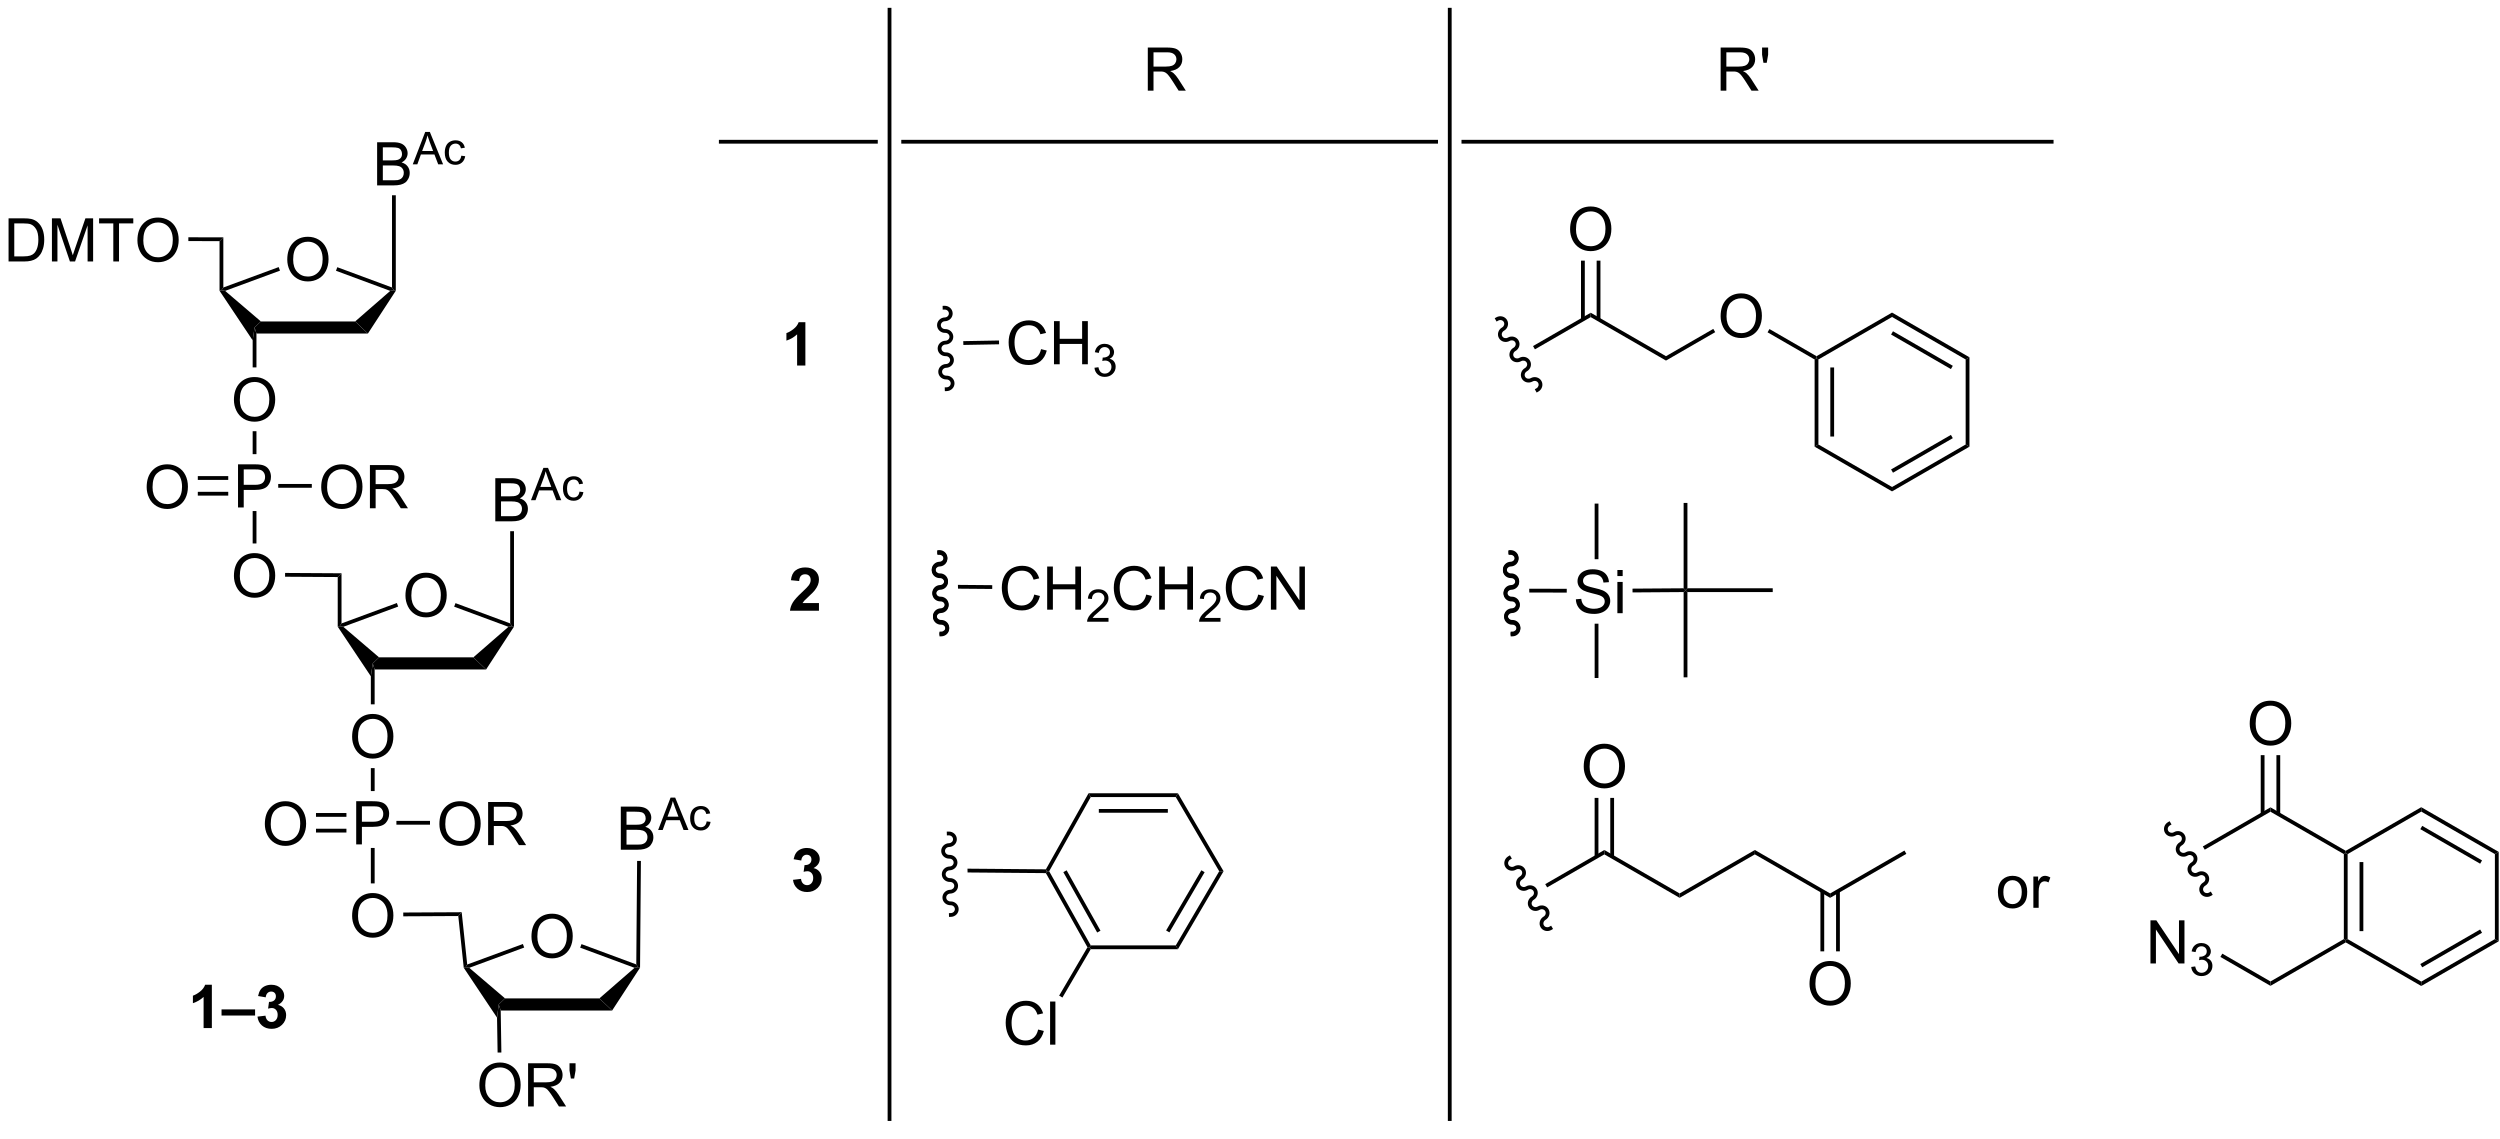 <?xml version="1.0" encoding="UTF-8"?>
<!DOCTYPE svg PUBLIC '-//W3C//DTD SVG 1.0//EN'
          'http://www.w3.org/TR/2001/REC-SVG-20010904/DTD/svg10.dtd'>
<svg stroke-dasharray="none" shape-rendering="auto" xmlns="http://www.w3.org/2000/svg" font-family="'Dialog'" text-rendering="auto" width="90" fill-opacity="1" color-interpolation="auto" color-rendering="auto" preserveAspectRatio="xMidYMid meet" font-size="12px" viewBox="0 0 90 41" fill="black" xmlns:xlink="http://www.w3.org/1999/xlink" stroke="black" image-rendering="auto" stroke-miterlimit="10" stroke-linecap="square" stroke-linejoin="miter" font-style="normal" stroke-width="1" height="41" stroke-dashoffset="0" font-weight="normal" stroke-opacity="1"
><!--Generated by the Batik Graphics2D SVG Generator--><defs id="genericDefs"
  /><g
  ><defs id="defs1"
    ><clipPath clipPathUnits="userSpaceOnUse" id="clipPath1"
      ><path d="M2.123 0.646 L341.882 0.646 L341.882 153.627 L2.123 153.627 L2.123 0.646 Z"
      /></clipPath
      ><clipPath clipPathUnits="userSpaceOnUse" id="clipPath2"
      ><path d="M79.592 32.211 L79.592 180.939 L409.905 180.939 L409.905 32.211 Z"
      /></clipPath
    ></defs
    ><g transform="scale(0.265,0.265) translate(-2.123,-0.646) matrix(1.029,0,0,1.029,-79.746,-32.487)"
    ><path d="M161.521 144.381 L161.521 138.69 L163.656 138.69 Q164.309 138.69 164.702 138.863 Q165.098 139.034 165.32 139.394 Q165.543 139.753 165.543 140.144 Q165.543 140.509 165.344 140.833 Q165.147 141.153 164.749 141.353 Q165.263 141.503 165.54 141.868 Q165.82 142.232 165.82 142.729 Q165.82 143.131 165.649 143.475 Q165.481 143.816 165.232 144.003 Q164.984 144.189 164.609 144.285 Q164.236 144.381 163.693 144.381 L161.521 144.381 ZM162.274 141.081 L163.506 141.081 Q164.006 141.081 164.223 141.014 Q164.51 140.928 164.655 140.732 Q164.803 140.532 164.803 140.235 Q164.803 139.95 164.666 139.735 Q164.531 139.52 164.278 139.44 Q164.026 139.36 163.413 139.36 L162.274 139.36 L162.274 141.081 ZM162.274 143.708 L163.693 143.708 Q164.058 143.708 164.205 143.682 Q164.464 143.635 164.637 143.526 Q164.813 143.418 164.924 143.211 Q165.038 143.001 165.038 142.729 Q165.038 142.411 164.875 142.178 Q164.712 141.943 164.422 141.847 Q164.135 141.751 163.592 141.751 L162.274 141.751 L162.274 143.708 Z" stroke="none" clip-path="url(#clipPath2)"
    /></g
    ><g transform="matrix(0.273,0,0,0.273,-21.686,-8.777)"
    ><path d="M166.224 141.598 L167.864 137.33 L168.473 137.33 L170.22 141.598 L169.576 141.598 L169.079 140.305 L167.293 140.305 L166.825 141.598 L166.224 141.598 ZM167.456 139.845 L168.904 139.845 L168.458 138.663 Q168.254 138.124 168.155 137.778 Q168.073 138.188 167.926 138.594 L167.456 139.845 ZM172.621 140.464 L173.137 140.532 Q173.052 141.064 172.704 141.367 Q172.357 141.668 171.85 141.668 Q171.216 141.668 170.829 141.252 Q170.443 140.837 170.443 140.063 Q170.443 139.562 170.608 139.187 Q170.775 138.811 171.115 138.625 Q171.454 138.436 171.852 138.436 Q172.357 138.436 172.677 138.69 Q172.998 138.945 173.087 139.415 L172.578 139.492 Q172.505 139.182 172.32 139.024 Q172.136 138.867 171.874 138.867 Q171.478 138.867 171.229 139.15 Q170.983 139.434 170.983 140.049 Q170.983 140.672 171.222 140.956 Q171.46 141.237 171.845 141.237 Q172.153 141.237 172.359 141.049 Q172.567 140.858 172.621 140.464 Z" stroke="none" clip-path="url(#clipPath2)"
    /></g
    ><g transform="matrix(0.273,0,0,0.273,-21.686,-8.777)"
    ><path d="M149.519 155.657 Q149.519 154.239 150.28 153.439 Q151.041 152.637 152.244 152.637 Q153.031 152.637 153.663 153.015 Q154.297 153.39 154.628 154.063 Q154.962 154.736 154.962 155.59 Q154.962 156.457 154.613 157.14 Q154.263 157.823 153.621 158.175 Q152.982 158.527 152.239 158.527 Q151.437 158.527 150.803 158.139 Q150.172 157.748 149.846 157.078 Q149.519 156.405 149.519 155.657 ZM150.296 155.667 Q150.296 156.697 150.847 157.29 Q151.401 157.88 152.237 157.88 Q153.086 157.88 153.634 157.282 Q154.185 156.684 154.185 155.587 Q154.185 154.891 153.95 154.373 Q153.714 153.856 153.262 153.571 Q152.811 153.284 152.247 153.284 Q151.447 153.284 150.87 153.835 Q150.296 154.384 150.296 155.667 Z" stroke="none" clip-path="url(#clipPath2)"
    /></g
    ><g transform="matrix(0.273,0,0,0.273,-21.686,-8.777)"
    ><path d="M145.465 165.405 L145.202 164.605 L146.035 163.805 L158.476 163.805 L160.157 165.405 Z" stroke="none" clip-path="url(#clipPath2)"
    /></g
    ><g transform="matrix(0.273,0,0,0.273,-21.686,-8.777)"
    ><path d="M160.157 165.405 L158.476 163.805 L163.109 159.775 L163.589 159.686 L163.838 159.757 Z" stroke="none" clip-path="url(#clipPath2)"
    /></g
    ><g transform="matrix(0.273,0,0,0.273,-21.686,-8.777)"
    ><path d="M163.341 159.328 L163.589 159.686 L163.109 159.775 L155.943 157.118 L156.117 156.649 Z" stroke="none" clip-path="url(#clipPath2)"
    /></g
    ><g transform="matrix(0.273,0,0,0.273,-21.686,-8.777)"
    ><path d="M148.387 156.633 L148.56 157.102 L141.315 159.774 L140.831 159.686 L141.046 159.34 Z" stroke="none" clip-path="url(#clipPath2)"
    /></g
    ><g transform="matrix(0.273,0,0,0.273,-21.686,-8.777)"
    ><path d="M146.035 163.805 L145.202 164.605 L144.979 166.341 L140.589 159.769 L140.831 159.686 L141.315 159.774 Z" stroke="none" clip-path="url(#clipPath2)"
    /></g
    ><g transform="matrix(0.273,0,0,0.273,-21.686,-8.777)"
    ><path d="M142.649 175.282 Q142.649 173.864 143.409 173.065 Q144.17 172.262 145.374 172.262 Q146.16 172.262 146.792 172.64 Q147.426 173.016 147.757 173.688 Q148.091 174.361 148.091 175.215 Q148.091 176.082 147.742 176.765 Q147.392 177.448 146.75 177.8 Q146.111 178.152 145.369 178.152 Q144.566 178.152 143.932 177.764 Q143.301 177.374 142.975 176.703 Q142.649 176.03 142.649 175.282 ZM143.425 175.293 Q143.425 176.323 143.976 176.915 Q144.53 177.506 145.366 177.506 Q146.215 177.506 146.763 176.908 Q147.315 176.31 147.315 175.213 Q147.315 174.516 147.079 173.999 Q146.844 173.481 146.391 173.197 Q145.94 172.909 145.376 172.909 Q144.577 172.909 144 173.461 Q143.425 174.009 143.425 175.293 ZM149.073 178.054 L149.073 172.363 L151.596 172.363 Q152.357 172.363 152.753 172.516 Q153.149 172.669 153.385 173.057 Q153.623 173.445 153.623 173.916 Q153.623 174.522 153.229 174.938 Q152.838 175.352 152.018 175.464 Q152.318 175.608 152.474 175.748 Q152.802 176.051 153.097 176.504 L154.088 178.054 L153.141 178.054 L152.388 176.869 Q152.057 176.356 151.842 176.085 Q151.63 175.813 151.462 175.704 Q151.293 175.596 151.118 175.554 Q150.991 175.526 150.698 175.526 L149.826 175.526 L149.826 178.054 L149.073 178.054 ZM149.826 174.874 L151.444 174.874 Q151.961 174.874 152.251 174.768 Q152.543 174.661 152.694 174.426 Q152.846 174.19 152.846 173.916 Q152.846 173.512 152.551 173.254 Q152.259 172.992 151.627 172.992 L149.826 172.992 L149.826 174.874 ZM154.716 174.377 L154.537 173.313 L154.537 172.363 L155.334 172.363 L155.334 173.313 L155.148 174.377 L154.716 174.377 Z" stroke="none" clip-path="url(#clipPath2)"
    /></g
    ><g transform="matrix(0.273,0,0,0.273,-21.686,-8.777)"
    ><path d="M144.979 166.341 L145.202 164.605 L145.465 165.405 L145.552 170.941 L145.053 170.949 Z" stroke="none" clip-path="url(#clipPath2)"
    /></g
    ><g transform="matrix(0.273,0,0,0.273,-21.686,-8.777)"
    ><path d="M141.046 159.34 L140.831 159.686 L140.589 159.769 L139.868 152.945 L140.318 152.443 Z" stroke="none" clip-path="url(#clipPath2)"
    /></g
    ><g transform="matrix(0.273,0,0,0.273,-21.686,-8.777)"
    ><path d="M163.451 145.679 L163.951 145.683 L163.838 159.757 L163.589 159.686 L163.341 159.328 Z" stroke="none" clip-path="url(#clipPath2)"
    /></g
    ><g transform="matrix(0.273,0,0,0.273,-21.686,-8.777)"
    ><path d="M129.166 56.598 L129.166 50.908 L131.301 50.908 Q131.953 50.908 132.347 51.081 Q132.743 51.252 132.965 51.611 Q133.188 51.971 133.188 52.362 Q133.188 52.727 132.988 53.05 Q132.792 53.371 132.393 53.571 Q132.908 53.721 133.185 54.086 Q133.465 54.45 133.465 54.947 Q133.465 55.348 133.294 55.693 Q133.126 56.034 132.877 56.221 Q132.629 56.407 132.254 56.503 Q131.881 56.598 131.337 56.598 L129.166 56.598 ZM129.919 53.299 L131.151 53.299 Q131.65 53.299 131.868 53.232 Q132.155 53.146 132.3 52.95 Q132.448 52.75 132.448 52.453 Q132.448 52.168 132.31 51.953 Q132.176 51.738 131.922 51.658 Q131.671 51.578 131.058 51.578 L129.919 51.578 L129.919 53.299 ZM129.919 55.925 L131.337 55.925 Q131.702 55.925 131.85 55.9 Q132.109 55.853 132.282 55.744 Q132.458 55.636 132.569 55.429 Q132.683 55.219 132.683 54.947 Q132.683 54.629 132.52 54.396 Q132.357 54.161 132.067 54.065 Q131.78 53.969 131.237 53.969 L129.919 53.969 L129.919 55.925 Z" stroke="none" clip-path="url(#clipPath2)"
    /></g
    ><g transform="matrix(0.273,0,0,0.273,-21.686,-8.777)"
    ><path d="M133.868 53.816 L135.508 49.548 L136.118 49.548 L137.865 53.816 L137.22 53.816 L136.724 52.523 L134.938 52.523 L134.47 53.816 L133.868 53.816 ZM135.101 52.063 L136.549 52.063 L136.102 50.881 Q135.899 50.342 135.8 49.996 Q135.718 50.406 135.571 50.811 L135.101 52.063 ZM140.266 52.682 L140.782 52.75 Q140.696 53.282 140.349 53.585 Q140.002 53.886 139.495 53.886 Q138.86 53.886 138.474 53.47 Q138.088 53.055 138.088 52.281 Q138.088 51.78 138.253 51.405 Q138.42 51.029 138.76 50.842 Q139.099 50.654 139.497 50.654 Q140.002 50.654 140.322 50.908 Q140.642 51.163 140.732 51.632 L140.223 51.71 Q140.149 51.4 139.965 51.242 Q139.78 51.085 139.518 51.085 Q139.123 51.085 138.874 51.368 Q138.627 51.652 138.627 52.267 Q138.627 52.89 138.866 53.173 Q139.105 53.455 139.489 53.455 Q139.798 53.455 140.004 53.267 Q140.211 53.076 140.266 52.682 Z" stroke="none" clip-path="url(#clipPath2)"
    /></g
    ><g transform="matrix(0.273,0,0,0.273,-21.686,-8.777)"
    ><path d="M117.317 66.394 Q117.317 64.976 118.078 64.176 Q118.839 63.374 120.042 63.374 Q120.829 63.374 121.46 63.752 Q122.094 64.127 122.426 64.8 Q122.76 65.473 122.76 66.327 Q122.76 67.194 122.41 67.877 Q122.061 68.56 121.419 68.912 Q120.78 69.264 120.037 69.264 Q119.235 69.264 118.601 68.876 Q117.969 68.485 117.643 67.815 Q117.317 67.142 117.317 66.394 ZM118.094 66.404 Q118.094 67.434 118.645 68.027 Q119.199 68.617 120.034 68.617 Q120.883 68.617 121.432 68.019 Q121.983 67.421 121.983 66.324 Q121.983 65.628 121.748 65.11 Q121.512 64.593 121.059 64.308 Q120.609 64.021 120.045 64.021 Q119.245 64.021 118.668 64.572 Q118.094 65.121 118.094 66.404 Z" stroke="none" clip-path="url(#clipPath2)"
    /></g
    ><g transform="matrix(0.273,0,0,0.273,-21.686,-8.777)"
    ><path d="M113.254 76.136 L113.004 75.337 L113.837 74.537 L126.269 74.537 L127.95 76.136 Z" stroke="none" clip-path="url(#clipPath2)"
    /></g
    ><g transform="matrix(0.273,0,0,0.273,-21.686,-8.777)"
    ><path d="M127.95 76.136 L126.269 74.537 L130.899 70.509 L131.379 70.42 L131.629 70.49 Z" stroke="none" clip-path="url(#clipPath2)"
    /></g
    ><g transform="matrix(0.273,0,0,0.273,-21.686,-8.777)"
    ><path d="M131.129 70.061 L131.379 70.42 L130.899 70.509 L123.741 67.855 L123.915 67.386 Z" stroke="none" clip-path="url(#clipPath2)"
    /></g
    ><g transform="matrix(0.273,0,0,0.273,-21.686,-8.777)"
    ><path d="M116.184 67.37 L116.357 67.839 L109.121 70.508 L108.636 70.42 L108.886 70.062 Z" stroke="none" clip-path="url(#clipPath2)"
    /></g
    ><g transform="matrix(0.273,0,0,0.273,-21.686,-8.777)"
    ><path d="M113.837 74.537 L113.004 75.337 L112.754 77.031 L108.386 70.492 L108.636 70.42 L109.121 70.508 Z" stroke="none" clip-path="url(#clipPath2)"
    /></g
    ><g transform="matrix(0.273,0,0,0.273,-21.686,-8.777)"
    ><path d="M110.284 84.89 Q110.284 83.472 111.045 82.672 Q111.806 81.87 113.009 81.87 Q113.796 81.87 114.427 82.248 Q115.061 82.623 115.393 83.296 Q115.727 83.969 115.727 84.823 Q115.727 85.69 115.377 86.373 Q115.028 87.056 114.386 87.408 Q113.747 87.76 113.004 87.76 Q112.202 87.76 111.568 87.372 Q110.936 86.981 110.61 86.311 Q110.284 85.638 110.284 84.89 ZM111.061 84.9 Q111.061 85.93 111.612 86.523 Q112.166 87.113 113.002 87.113 Q113.85 87.113 114.399 86.515 Q114.95 85.917 114.95 84.82 Q114.95 84.124 114.715 83.606 Q114.479 83.089 114.026 82.804 Q113.576 82.517 113.012 82.517 Q112.212 82.517 111.635 83.068 Q111.061 83.617 111.061 84.9 Z" stroke="none" clip-path="url(#clipPath2)"
    /></g
    ><g transform="matrix(0.273,0,0,0.273,-21.686,-8.777)"
    ><path d="M112.754 77.031 L113.004 75.337 L113.254 76.136 L113.254 80.599 L112.754 80.599 Z" stroke="none" clip-path="url(#clipPath2)"
    /></g
    ><g transform="matrix(0.273,0,0,0.273,-21.686,-8.777)"
    ><path d="M108.886 70.062 L108.636 70.42 L108.386 70.492 L108.386 63.948 L108.886 63.449 Z" stroke="none" clip-path="url(#clipPath2)"
    /></g
    ><g transform="matrix(0.273,0,0,0.273,-21.686,-8.777)"
    ><path d="M131.129 57.897 L131.629 57.897 L131.629 70.49 L131.379 70.42 L131.129 70.061 Z" stroke="none" clip-path="url(#clipPath2)"
    /></g
    ><g transform="matrix(0.273,0,0,0.273,-21.686,-8.777)"
    ><path d="M80.565 66.631 L80.565 60.94 L82.526 60.94 Q83.189 60.94 83.538 61.02 Q84.027 61.134 84.374 61.429 Q84.824 61.809 85.047 62.402 Q85.269 62.992 85.269 63.753 Q85.269 64.403 85.117 64.905 Q84.967 65.404 84.728 65.733 Q84.493 66.059 84.211 66.248 Q83.931 66.437 83.533 66.535 Q83.134 66.631 82.619 66.631 L80.565 66.631 ZM81.318 65.958 L82.534 65.958 Q83.096 65.958 83.416 65.854 Q83.737 65.748 83.926 65.559 Q84.195 65.29 84.343 64.84 Q84.493 64.387 84.493 63.743 Q84.493 62.85 84.201 62.371 Q83.908 61.89 83.489 61.727 Q83.186 61.61 82.513 61.61 L81.318 61.61 L81.318 65.958 ZM86.283 66.631 L86.283 60.94 L87.416 60.94 L88.764 64.969 Q88.951 65.531 89.036 65.81 Q89.132 65.5 89.339 64.899 L90.7 60.94 L91.715 60.94 L91.715 66.631 L90.987 66.631 L90.987 61.866 L89.334 66.631 L88.656 66.631 L87.01 61.786 L87.01 66.631 L86.283 66.631 ZM94.377 66.631 L94.377 61.61 L92.501 61.61 L92.501 60.94 L97.012 60.94 L97.012 61.61 L95.131 61.61 L95.131 66.631 L94.377 66.631 ZM97.557 63.859 Q97.557 62.441 98.318 61.641 Q99.078 60.839 100.282 60.839 Q101.069 60.839 101.7 61.217 Q102.334 61.592 102.665 62.265 Q102.999 62.938 102.999 63.792 Q102.999 64.659 102.65 65.342 Q102.3 66.025 101.659 66.377 Q101.019 66.729 100.277 66.729 Q99.474 66.729 98.84 66.341 Q98.209 65.95 97.883 65.28 Q97.557 64.607 97.557 63.859 ZM98.333 63.869 Q98.333 64.899 98.884 65.492 Q99.438 66.082 100.274 66.082 Q101.123 66.082 101.671 65.484 Q102.223 64.886 102.223 63.789 Q102.223 63.093 101.987 62.575 Q101.752 62.058 101.299 61.773 Q100.849 61.486 100.284 61.486 Q99.485 61.486 98.908 62.037 Q98.333 62.586 98.333 63.869 Z" stroke="none" clip-path="url(#clipPath2)"
    /></g
    ><g transform="matrix(0.273,0,0,0.273,-21.686,-8.777)"
    ><path d="M108.886 63.449 L108.386 63.948 L104.273 63.94 L104.274 63.44 Z" stroke="none" clip-path="url(#clipPath2)"
    /></g
    ><g transform="matrix(0.273,0,0,0.273,-21.686,-8.777)"
    ><path d="M110.823 99.07 L110.823 93.379 L112.971 93.379 Q113.537 93.379 113.835 93.434 Q114.254 93.504 114.536 93.7 Q114.821 93.894 114.994 94.249 Q115.168 94.601 115.168 95.025 Q115.168 95.75 114.704 96.255 Q114.244 96.757 113.035 96.757 L111.576 96.757 L111.576 99.07 L110.823 99.07 ZM111.576 96.084 L113.048 96.084 Q113.778 96.084 114.083 95.812 Q114.391 95.54 114.391 95.049 Q114.391 94.692 114.21 94.438 Q114.029 94.182 113.734 94.102 Q113.545 94.05 113.033 94.05 L111.576 94.05 L111.576 96.084 Z" stroke="none" clip-path="url(#clipPath2)"
    /></g
    ><g transform="matrix(0.273,0,0,0.273,-21.686,-8.777)"
    ><path d="M112.754 89.013 L113.254 89.013 L113.254 92.039 L112.754 92.039 Z" stroke="none" clip-path="url(#clipPath2)"
    /></g
    ><g transform="matrix(0.273,0,0,0.273,-21.686,-8.777)"
    ><path d="M110.284 108.107 Q110.284 106.689 111.045 105.889 Q111.806 105.087 113.009 105.087 Q113.796 105.087 114.427 105.465 Q115.061 105.84 115.393 106.513 Q115.727 107.186 115.727 108.04 Q115.727 108.907 115.377 109.59 Q115.028 110.273 114.386 110.625 Q113.747 110.977 113.004 110.977 Q112.202 110.977 111.568 110.589 Q110.936 110.198 110.61 109.528 Q110.284 108.855 110.284 108.107 ZM111.061 108.117 Q111.061 109.147 111.612 109.74 Q112.166 110.33 113.002 110.33 Q113.85 110.33 114.399 109.732 Q114.95 109.135 114.95 108.037 Q114.95 107.341 114.715 106.823 Q114.479 106.306 114.026 106.021 Q113.576 105.734 113.012 105.734 Q112.212 105.734 111.635 106.285 Q111.061 106.834 111.061 108.117 Z" stroke="none" clip-path="url(#clipPath2)"
    /></g
    ><g transform="matrix(0.273,0,0,0.273,-21.686,-8.777)"
    ><path d="M112.754 99.541 L113.254 99.541 L113.254 103.816 L112.754 103.816 Z" stroke="none" clip-path="url(#clipPath2)"
    /></g
    ><g transform="matrix(0.273,0,0,0.273,-21.686,-8.777)"
    ><path d="M98.776 96.399 Q98.776 94.981 99.536 94.181 Q100.297 93.379 101.501 93.379 Q102.287 93.379 102.919 93.756 Q103.553 94.132 103.884 94.805 Q104.218 95.477 104.218 96.331 Q104.218 97.198 103.869 97.882 Q103.519 98.565 102.877 98.917 Q102.238 99.269 101.496 99.269 Q100.693 99.269 100.059 98.88 Q99.428 98.49 99.102 97.819 Q98.776 97.147 98.776 96.399 ZM99.552 96.409 Q99.552 97.439 100.103 98.032 Q100.657 98.622 101.493 98.622 Q102.342 98.622 102.89 98.024 Q103.442 97.426 103.442 96.329 Q103.442 95.633 103.206 95.115 Q102.971 94.597 102.518 94.313 Q102.067 94.026 101.503 94.026 Q100.704 94.026 100.126 94.577 Q99.552 95.125 99.552 96.409 Z" stroke="none" clip-path="url(#clipPath2)"
    /></g
    ><g transform="matrix(0.273,0,0,0.273,-21.686,-8.777)"
    ><path d="M109.534 94.934 L105.52 94.934 L105.52 95.434 L109.534 95.434 ZM109.534 97.006 L105.52 97.006 L105.52 97.506 L109.534 97.506 Z" stroke="none" clip-path="url(#clipPath2)"
    /></g
    ><g transform="matrix(0.273,0,0,0.273,-21.686,-8.777)"
    ><path d="M121.793 96.399 Q121.793 94.981 122.554 94.181 Q123.315 93.379 124.518 93.379 Q125.305 93.379 125.936 93.756 Q126.57 94.132 126.901 94.805 Q127.235 95.477 127.235 96.331 Q127.235 97.198 126.886 97.882 Q126.537 98.565 125.895 98.917 Q125.256 99.269 124.513 99.269 Q123.711 99.269 123.077 98.88 Q122.445 98.49 122.119 97.819 Q121.793 97.147 121.793 96.399 ZM122.569 96.409 Q122.569 97.439 123.121 98.032 Q123.674 98.622 124.51 98.622 Q125.359 98.622 125.908 98.024 Q126.459 97.426 126.459 96.329 Q126.459 95.633 126.224 95.115 Q125.988 94.597 125.535 94.313 Q125.085 94.026 124.521 94.026 Q123.721 94.026 123.144 94.577 Q122.569 95.125 122.569 96.409 ZM128.217 99.17 L128.217 93.48 L130.741 93.48 Q131.501 93.48 131.897 93.632 Q132.293 93.785 132.529 94.173 Q132.767 94.561 132.767 95.032 Q132.767 95.638 132.374 96.055 Q131.983 96.469 131.162 96.58 Q131.463 96.725 131.618 96.865 Q131.947 97.167 132.242 97.62 L133.233 99.17 L132.286 99.17 L131.532 97.985 Q131.201 97.473 130.987 97.201 Q130.774 96.929 130.606 96.82 Q130.438 96.712 130.262 96.67 Q130.135 96.642 129.843 96.642 L128.97 96.642 L128.97 99.17 L128.217 99.17 ZM128.97 95.99 L130.588 95.99 Q131.106 95.99 131.395 95.884 Q131.688 95.778 131.838 95.542 Q131.991 95.307 131.991 95.032 Q131.991 94.629 131.696 94.37 Q131.403 94.108 130.772 94.108 L128.97 94.108 L128.97 95.99 Z" stroke="none" clip-path="url(#clipPath2)"
    /></g
    ><g transform="matrix(0.273,0,0,0.273,-21.686,-8.777)"
    ><path d="M116.124 96.47 L116.124 95.97 L120.554 95.97 L120.554 96.47 Z" stroke="none" clip-path="url(#clipPath2)"
    /></g
    ><g transform="matrix(0.273,0,0,0.273,-21.686,-8.777)"
    ><path d="M144.751 100.897 L144.751 95.206 L146.886 95.206 Q147.538 95.206 147.931 95.379 Q148.327 95.55 148.55 95.91 Q148.772 96.269 148.772 96.66 Q148.772 97.025 148.573 97.349 Q148.376 97.669 147.978 97.869 Q148.493 98.019 148.77 98.384 Q149.049 98.749 149.049 99.245 Q149.049 99.647 148.879 99.991 Q148.71 100.332 148.462 100.519 Q148.213 100.705 147.838 100.801 Q147.465 100.897 146.922 100.897 L144.751 100.897 ZM145.504 97.597 L146.736 97.597 Q147.235 97.597 147.452 97.53 Q147.74 97.444 147.885 97.248 Q148.032 97.048 148.032 96.751 Q148.032 96.466 147.895 96.251 Q147.761 96.036 147.507 95.956 Q147.256 95.876 146.643 95.876 L145.504 95.876 L145.504 97.597 ZM145.504 100.224 L146.922 100.224 Q147.287 100.224 147.434 100.198 Q147.693 100.151 147.867 100.043 Q148.043 99.934 148.154 99.727 Q148.268 99.517 148.268 99.245 Q148.268 98.927 148.105 98.694 Q147.942 98.459 147.652 98.363 Q147.364 98.267 146.821 98.267 L145.504 98.267 L145.504 100.224 Z" stroke="none" clip-path="url(#clipPath2)"
    /></g
    ><g transform="matrix(0.273,0,0,0.273,-21.686,-8.777)"
    ><path d="M149.453 98.114 L151.093 93.846 L151.703 93.846 L153.449 98.114 L152.805 98.114 L152.308 96.821 L150.523 96.821 L150.055 98.114 L149.453 98.114 ZM150.686 96.361 L152.133 96.361 L151.687 95.179 Q151.483 94.64 151.384 94.294 Q151.303 94.704 151.155 95.109 L150.686 96.361 ZM155.85 96.981 L156.367 97.048 Q156.281 97.58 155.934 97.883 Q155.586 98.184 155.08 98.184 Q154.445 98.184 154.059 97.769 Q153.673 97.353 153.673 96.579 Q153.673 96.078 153.838 95.703 Q154.005 95.327 154.344 95.141 Q154.684 94.952 155.082 94.952 Q155.586 94.952 155.907 95.207 Q156.227 95.461 156.316 95.93 L155.808 96.008 Q155.734 95.698 155.549 95.54 Q155.365 95.383 155.103 95.383 Q154.707 95.383 154.459 95.666 Q154.212 95.95 154.212 96.565 Q154.212 97.188 154.451 97.472 Q154.69 97.753 155.074 97.753 Q155.383 97.753 155.588 97.565 Q155.796 97.374 155.85 96.981 Z" stroke="none" clip-path="url(#clipPath2)"
    /></g
    ><g transform="matrix(0.273,0,0,0.273,-21.686,-8.777)"
    ><path d="M132.902 110.692 Q132.902 109.274 133.663 108.474 Q134.424 107.672 135.627 107.672 Q136.414 107.672 137.045 108.05 Q137.679 108.425 138.01 109.098 Q138.344 109.771 138.344 110.625 Q138.344 111.492 137.995 112.175 Q137.645 112.858 137.004 113.21 Q136.364 113.562 135.622 113.562 Q134.82 113.562 134.185 113.174 Q133.554 112.783 133.228 112.113 Q132.902 111.44 132.902 110.692 ZM133.678 110.702 Q133.678 111.732 134.23 112.325 Q134.783 112.915 135.619 112.915 Q136.468 112.915 137.017 112.317 Q137.568 111.719 137.568 110.622 Q137.568 109.926 137.332 109.409 Q137.097 108.891 136.644 108.606 Q136.194 108.319 135.63 108.319 Q134.83 108.319 134.253 108.87 Q133.678 109.419 133.678 110.702 Z" stroke="none" clip-path="url(#clipPath2)"
    /></g
    ><g transform="matrix(0.273,0,0,0.273,-21.686,-8.777)"
    ><path d="M128.839 120.434 L128.589 119.635 L129.421 118.835 L141.854 118.835 L143.535 120.434 Z" stroke="none" clip-path="url(#clipPath2)"
    /></g
    ><g transform="matrix(0.273,0,0,0.273,-21.686,-8.777)"
    ><path d="M143.535 120.434 L141.854 118.835 L146.484 114.807 L146.964 114.718 L147.214 114.788 Z" stroke="none" clip-path="url(#clipPath2)"
    /></g
    ><g transform="matrix(0.273,0,0,0.273,-21.686,-8.777)"
    ><path d="M146.714 114.359 L146.964 114.718 L146.484 114.807 L139.325 112.153 L139.499 111.685 Z" stroke="none" clip-path="url(#clipPath2)"
    /></g
    ><g transform="matrix(0.273,0,0,0.273,-21.686,-8.777)"
    ><path d="M131.769 111.668 L131.942 112.137 L124.705 114.806 L124.221 114.718 L124.471 114.36 Z" stroke="none" clip-path="url(#clipPath2)"
    /></g
    ><g transform="matrix(0.273,0,0,0.273,-21.686,-8.777)"
    ><path d="M129.421 118.835 L128.589 119.635 L128.339 121.329 L123.971 114.79 L124.221 114.718 L124.705 114.806 Z" stroke="none" clip-path="url(#clipPath2)"
    /></g
    ><g transform="matrix(0.273,0,0,0.273,-21.686,-8.777)"
    ><path d="M124.471 114.36 L124.221 114.718 L123.971 114.79 L123.971 108.245 L124.471 107.748 Z" stroke="none" clip-path="url(#clipPath2)"
    /></g
    ><g transform="matrix(0.273,0,0,0.273,-21.686,-8.777)"
    ><path d="M146.714 102.195 L147.214 102.195 L147.214 114.788 L146.964 114.718 L146.714 114.359 Z" stroke="none" clip-path="url(#clipPath2)"
    /></g
    ><g transform="matrix(0.273,0,0,0.273,-21.686,-8.777)"
    ><path d="M124.471 107.748 L123.971 108.245 L117.027 108.203 L117.03 107.703 Z" stroke="none" clip-path="url(#clipPath2)"
    /></g
    ><g transform="matrix(0.273,0,0,0.273,-21.686,-8.777)"
    ><path d="M125.869 129.317 Q125.869 127.899 126.63 127.1 Q127.391 126.297 128.594 126.297 Q129.381 126.297 130.012 126.675 Q130.646 127.05 130.977 127.723 Q131.311 128.396 131.311 129.25 Q131.311 130.117 130.962 130.8 Q130.613 131.483 129.971 131.835 Q129.332 132.187 128.589 132.187 Q127.787 132.187 127.153 131.799 Q126.521 131.409 126.195 130.738 Q125.869 130.065 125.869 129.317 ZM126.645 129.328 Q126.645 130.358 127.197 130.95 Q127.75 131.541 128.586 131.541 Q129.435 131.541 129.984 130.943 Q130.535 130.345 130.535 129.248 Q130.535 128.552 130.299 128.034 Q130.064 127.516 129.611 127.232 Q129.161 126.944 128.597 126.944 Q127.797 126.944 127.22 127.496 Q126.645 128.044 126.645 129.328 Z" stroke="none" clip-path="url(#clipPath2)"
    /></g
    ><g transform="matrix(0.273,0,0,0.273,-21.686,-8.777)"
    ><path d="M128.339 121.329 L128.589 119.635 L128.839 120.434 L128.839 125.026 L128.339 125.026 Z" stroke="none" clip-path="url(#clipPath2)"
    /></g
    ><g transform="matrix(0.273,0,0,0.273,-21.686,-8.777)"
    ><path d="M126.407 143.498 L126.407 137.807 L128.555 137.807 Q129.122 137.807 129.419 137.861 Q129.839 137.931 130.121 138.128 Q130.405 138.322 130.579 138.677 Q130.752 139.029 130.752 139.453 Q130.752 140.178 130.289 140.682 Q129.828 141.184 128.62 141.184 L127.16 141.184 L127.16 143.498 L126.407 143.498 ZM127.16 140.511 L128.633 140.511 Q129.363 140.511 129.668 140.24 Q129.976 139.968 129.976 139.476 Q129.976 139.119 129.795 138.865 Q129.614 138.609 129.319 138.529 Q129.13 138.477 128.617 138.477 L127.16 138.477 L127.16 140.511 Z" stroke="none" clip-path="url(#clipPath2)"
    /></g
    ><g transform="matrix(0.273,0,0,0.273,-21.686,-8.777)"
    ><path d="M128.339 133.441 L128.839 133.441 L128.839 136.467 L128.339 136.467 Z" stroke="none" clip-path="url(#clipPath2)"
    /></g
    ><g transform="matrix(0.273,0,0,0.273,-21.686,-8.777)"
    ><path d="M114.36 140.826 Q114.36 139.408 115.121 138.608 Q115.882 137.806 117.085 137.806 Q117.872 137.806 118.504 138.184 Q119.138 138.559 119.469 139.232 Q119.803 139.905 119.803 140.759 Q119.803 141.626 119.453 142.309 Q119.104 142.992 118.462 143.344 Q117.823 143.696 117.08 143.696 Q116.278 143.696 115.644 143.308 Q115.012 142.917 114.686 142.247 Q114.36 141.574 114.36 140.826 ZM115.137 140.837 Q115.137 141.867 115.688 142.459 Q116.242 143.049 117.078 143.049 Q117.926 143.049 118.475 142.451 Q119.026 141.854 119.026 140.756 Q119.026 140.06 118.791 139.543 Q118.555 139.025 118.102 138.74 Q117.652 138.453 117.088 138.453 Q116.288 138.453 115.711 139.004 Q115.137 139.553 115.137 140.837 Z" stroke="none" clip-path="url(#clipPath2)"
    /></g
    ><g transform="matrix(0.273,0,0,0.273,-21.686,-8.777)"
    ><path d="M125.119 139.362 L121.105 139.362 L121.105 139.862 L125.119 139.862 ZM125.119 141.434 L121.105 141.434 L121.105 141.934 L125.119 141.934 Z" stroke="none" clip-path="url(#clipPath2)"
    /></g
    ><g transform="matrix(0.273,0,0,0.273,-21.686,-8.777)"
    ><path d="M125.869 152.934 Q125.869 151.516 126.63 150.716 Q127.391 149.914 128.594 149.914 Q129.381 149.914 130.012 150.292 Q130.646 150.667 130.977 151.34 Q131.311 152.013 131.311 152.867 Q131.311 153.734 130.962 154.417 Q130.613 155.1 129.971 155.452 Q129.332 155.804 128.589 155.804 Q127.787 155.804 127.153 155.416 Q126.521 155.025 126.195 154.355 Q125.869 153.682 125.869 152.934 ZM126.645 152.945 Q126.645 153.975 127.197 154.567 Q127.75 155.157 128.586 155.157 Q129.435 155.157 129.984 154.56 Q130.535 153.962 130.535 152.864 Q130.535 152.168 130.299 151.651 Q130.064 151.133 129.611 150.848 Q129.161 150.561 128.597 150.561 Q127.797 150.561 127.22 151.112 Q126.645 151.661 126.645 152.945 Z" stroke="none" clip-path="url(#clipPath2)"
    /></g
    ><g transform="matrix(0.273,0,0,0.273,-21.686,-8.777)"
    ><path d="M128.339 143.968 L128.839 143.968 L128.839 148.643 L128.339 148.643 Z" stroke="none" clip-path="url(#clipPath2)"
    /></g
    ><g transform="matrix(0.273,0,0,0.273,-21.686,-8.777)"
    ><path d="M137.378 140.826 Q137.378 139.408 138.138 138.608 Q138.899 137.806 140.103 137.806 Q140.889 137.806 141.521 138.184 Q142.155 138.559 142.486 139.232 Q142.82 139.905 142.82 140.759 Q142.82 141.626 142.471 142.309 Q142.121 142.992 141.479 143.344 Q140.84 143.696 140.097 143.696 Q139.295 143.696 138.661 143.308 Q138.03 142.917 137.704 142.247 Q137.378 141.574 137.378 140.826 ZM138.154 140.837 Q138.154 141.867 138.705 142.459 Q139.259 143.049 140.095 143.049 Q140.944 143.049 141.492 142.451 Q142.044 141.854 142.044 140.756 Q142.044 140.06 141.808 139.543 Q141.573 139.025 141.12 138.74 Q140.669 138.453 140.105 138.453 Q139.306 138.453 138.728 139.004 Q138.154 139.553 138.154 140.837 ZM143.802 143.598 L143.802 137.907 L146.325 137.907 Q147.086 137.907 147.482 138.06 Q147.878 138.212 148.113 138.601 Q148.351 138.989 148.351 139.46 Q148.351 140.065 147.958 140.482 Q147.567 140.896 146.747 141.007 Q147.047 141.152 147.202 141.292 Q147.531 141.595 147.826 142.048 L148.817 143.598 L147.87 143.598 L147.117 142.412 Q146.786 141.9 146.571 141.628 Q146.359 141.357 146.191 141.248 Q146.022 141.139 145.846 141.098 Q145.72 141.069 145.427 141.069 L144.555 141.069 L144.555 143.598 L143.802 143.598 ZM144.555 140.417 L146.173 140.417 Q146.69 140.417 146.98 140.311 Q147.272 140.205 147.423 139.97 Q147.575 139.734 147.575 139.46 Q147.575 139.056 147.28 138.797 Q146.988 138.536 146.356 138.536 L144.555 138.536 L144.555 140.417 Z" stroke="none" clip-path="url(#clipPath2)"
    /></g
    ><g transform="matrix(0.273,0,0,0.273,-21.686,-8.777)"
    ><path d="M131.709 140.898 L131.709 140.398 L136.139 140.398 L136.139 140.898 Z" stroke="none" clip-path="url(#clipPath2)"
    /></g
    ><g transform="matrix(0.273,0,0,0.273,-21.686,-8.777)"
    ><path d="M140.318 152.443 L139.868 152.945 L132.615 152.984 L132.612 152.484 Z" stroke="none" clip-path="url(#clipPath2)"
    /></g
    ><g transform="matrix(0.273,0,0,0.273,-21.686,-8.777)"
    ><path d="M230.794 44.109 L230.794 38.419 L233.317 38.419 Q234.078 38.419 234.474 38.571 Q234.87 38.724 235.106 39.112 Q235.344 39.501 235.344 39.971 Q235.344 40.577 234.95 40.994 Q234.559 41.408 233.739 41.519 Q234.039 41.664 234.195 41.804 Q234.523 42.106 234.818 42.559 L235.809 44.109 L234.862 44.109 L234.109 42.924 Q233.778 42.412 233.563 42.14 Q233.351 41.868 233.183 41.76 Q233.014 41.651 232.839 41.61 Q232.712 41.581 232.419 41.581 L231.547 41.581 L231.547 44.109 L230.794 44.109 ZM231.547 40.929 L233.165 40.929 Q233.682 40.929 233.972 40.823 Q234.264 40.717 234.415 40.481 Q234.567 40.246 234.567 39.971 Q234.567 39.568 234.272 39.309 Q233.98 39.048 233.348 39.048 L231.547 39.048 L231.547 40.929 Z" stroke="none" clip-path="url(#clipPath2)"
    /></g
    ><g transform="matrix(0.273,0,0,0.273,-21.686,-8.777)"
    ><path d="M203.316 104.69 C203.307 104.69 203.297 104.69 203.287 104.69 L203.037 104.697 L203.05 105.196 L203.3 105.19 C203.306 105.19 203.311 105.19 203.316 105.19 C203.613 105.19 203.857 105.412 203.864 105.693 C203.871 105.979 203.631 106.218 203.328 106.225 C202.748 106.241 202.29 106.709 202.305 107.271 C202.319 107.823 202.785 108.261 203.352 108.261 C203.362 108.261 203.371 108.261 203.381 108.261 C203.386 108.261 203.392 108.26 203.397 108.26 C203.693 108.26 203.937 108.483 203.945 108.764 C203.952 109.05 203.712 109.288 203.408 109.296 C202.829 109.312 202.371 109.779 202.385 110.341 C202.4 110.894 202.866 111.332 203.433 111.332 C203.442 111.332 203.452 111.332 203.462 111.332 C203.467 111.332 203.472 111.332 203.477 111.332 C203.774 111.332 204.018 111.554 204.025 111.835 C204.033 112.121 203.793 112.359 203.489 112.367 C202.909 112.382 202.451 112.85 202.466 113.412 C202.481 113.965 202.947 114.403 203.513 114.403 C203.523 114.403 203.533 114.403 203.542 114.403 C203.548 114.403 203.553 114.402 203.558 114.402 C203.855 114.402 204.098 114.625 204.106 114.906 C204.113 115.192 203.873 115.43 203.57 115.438 L203.32 115.445 L203.333 115.945 L203.583 115.938 C204.162 115.923 204.62 115.455 204.606 114.893 C204.591 114.34 204.125 113.902 203.558 113.902 C203.549 113.902 203.539 113.903 203.529 113.903 C203.524 113.903 203.519 113.903 203.514 113.903 C203.217 113.903 202.973 113.68 202.966 113.399 C202.958 113.114 203.198 112.875 203.502 112.867 C204.082 112.852 204.54 112.384 204.525 111.822 C204.511 111.269 204.044 110.832 203.478 110.832 C203.468 110.832 203.458 110.832 203.449 110.832 C203.443 110.832 203.438 110.832 203.433 110.832 C203.136 110.832 202.893 110.609 202.885 110.329 C202.878 110.043 203.118 109.804 203.421 109.796 C204.001 109.781 204.459 109.313 204.444 108.751 C204.43 108.198 203.964 107.76 203.397 107.76 C203.387 107.76 203.378 107.761 203.368 107.761 C203.363 107.761 203.358 107.761 203.352 107.761 C203.056 107.761 202.812 107.539 202.805 107.258 C202.797 106.972 203.037 106.733 203.341 106.725 C203.921 106.71 204.378 106.242 204.364 105.68 C204.349 105.127 203.883 104.69 203.316 104.69 Z" stroke="none" clip-path="url(#clipPath2)"
    /></g
    ><g transform="matrix(0.273,0,0,0.273,-21.686,-8.777)"
    ><path d="M207.014 146.7 L207.028 147.201 L207.028 147.201 L217.353 147.287 L217.5 147.039 L217.354 146.787 L207.014 146.7 Z" stroke="none" clip-path="url(#clipPath2)"
    /></g
    ><g transform="matrix(0.273,0,0,0.273,-21.686,-8.777)"
    ><path d="M216.719 78.189 L217.472 78.377 Q217.236 79.307 216.62 79.796 Q216.005 80.282 215.117 80.282 Q214.196 80.282 213.618 79.907 Q213.044 79.532 212.741 78.823 Q212.441 78.111 212.441 77.296 Q212.441 76.406 212.78 75.746 Q213.122 75.083 213.748 74.739 Q214.374 74.395 215.127 74.395 Q215.981 74.395 216.564 74.83 Q217.146 75.264 217.376 76.054 L216.633 76.227 Q216.437 75.606 216.059 75.324 Q215.684 75.039 215.112 75.039 Q214.457 75.039 214.014 75.355 Q213.574 75.668 213.396 76.198 Q213.217 76.729 213.217 77.291 Q213.217 78.018 213.429 78.559 Q213.642 79.1 214.087 79.369 Q214.535 79.635 215.055 79.635 Q215.686 79.635 216.124 79.27 Q216.564 78.906 216.719 78.189 ZM218.423 80.184 L218.423 74.493 L219.176 74.493 L219.176 76.83 L222.134 76.83 L222.134 74.493 L222.887 74.493 L222.887 80.184 L222.134 80.184 L222.134 77.5 L219.176 77.5 L219.176 80.184 L218.423 80.184 Z" stroke="none" clip-path="url(#clipPath2)"
    /></g
    ><g transform="matrix(0.273,0,0,0.273,-21.686,-8.777)"
    ><path d="M223.76 80.646 L224.284 80.576 Q224.375 81.023 224.59 81.219 Q224.808 81.415 225.12 81.415 Q225.489 81.415 225.743 81.159 Q226 80.902 226 80.524 Q226 80.163 225.763 79.93 Q225.528 79.695 225.163 79.695 Q225.016 79.695 224.794 79.753 L224.852 79.293 Q224.905 79.299 224.936 79.299 Q225.272 79.299 225.54 79.124 Q225.807 78.95 225.807 78.585 Q225.807 78.298 225.611 78.109 Q225.417 77.919 225.109 77.919 Q224.802 77.919 224.598 78.111 Q224.394 78.303 224.336 78.688 L223.812 78.595 Q223.909 78.067 224.249 77.778 Q224.59 77.488 225.097 77.488 Q225.446 77.488 225.739 77.638 Q226.035 77.787 226.19 78.047 Q226.345 78.305 226.345 78.597 Q226.345 78.874 226.196 79.101 Q226.048 79.328 225.757 79.462 Q226.136 79.55 226.345 79.825 Q226.555 80.099 226.555 80.512 Q226.555 81.071 226.147 81.461 Q225.739 81.85 225.117 81.85 Q224.556 81.85 224.183 81.516 Q223.812 81.18 223.76 80.646 Z" stroke="none" clip-path="url(#clipPath2)"
    /></g
    ><g transform="matrix(0.273,0,0,0.273,-21.686,-8.777)"
    ><path d="M211.173 77.051 L206.459 77.137 L206.459 77.137 L206.472 77.637 L206.472 77.637 L211.182 77.551 L211.173 77.051 Z" stroke="none" clip-path="url(#clipPath2)"
    /></g
    ><g transform="matrix(0.273,0,0,0.273,-21.686,-8.777)"
    ><path d="M215.82 110.553 L216.573 110.742 Q216.338 111.671 215.722 112.16 Q215.106 112.647 214.218 112.647 Q213.297 112.647 212.72 112.272 Q212.145 111.897 211.843 111.187 Q211.542 110.476 211.542 109.66 Q211.542 108.77 211.881 108.11 Q212.223 107.448 212.849 107.104 Q213.476 106.76 214.229 106.76 Q215.083 106.76 215.665 107.194 Q216.247 107.629 216.478 108.418 L215.735 108.592 Q215.538 107.971 215.16 107.689 Q214.785 107.404 214.213 107.404 Q213.558 107.404 213.116 107.72 Q212.676 108.033 212.497 108.563 Q212.319 109.094 212.319 109.655 Q212.319 110.382 212.531 110.923 Q212.743 111.464 213.188 111.733 Q213.636 112 214.156 112 Q214.788 112 215.225 111.635 Q215.665 111.27 215.82 110.553 ZM217.524 112.549 L217.524 106.858 L218.277 106.858 L218.277 109.195 L221.235 109.195 L221.235 106.858 L221.988 106.858 L221.988 112.549 L221.235 112.549 L221.235 109.865 L218.277 109.865 L218.277 112.549 L217.524 112.549 Z" stroke="none" clip-path="url(#clipPath2)"
    /></g
    ><g transform="matrix(0.273,0,0,0.273,-21.686,-8.777)"
    ><path d="M225.613 113.634 L225.613 114.139 L222.791 114.139 Q222.786 113.948 222.853 113.774 Q222.96 113.487 223.197 113.207 Q223.436 112.927 223.884 112.561 Q224.579 111.99 224.823 111.656 Q225.068 111.322 225.068 111.025 Q225.068 110.715 224.845 110.501 Q224.624 110.286 224.265 110.286 Q223.886 110.286 223.659 110.513 Q223.432 110.74 223.43 111.142 L222.89 111.088 Q222.947 110.484 223.308 110.169 Q223.669 109.853 224.276 109.853 Q224.892 109.853 225.249 110.195 Q225.608 110.534 225.608 111.037 Q225.608 111.293 225.503 111.542 Q225.398 111.788 225.154 112.062 Q224.911 112.335 224.346 112.813 Q223.874 113.209 223.74 113.351 Q223.607 113.492 223.519 113.634 L225.613 113.634 Z" stroke="none" clip-path="url(#clipPath2)"
    /></g
    ><g transform="matrix(0.273,0,0,0.273,-21.686,-8.777)"
    ><path d="M230.587 110.553 L231.34 110.742 Q231.104 111.671 230.488 112.16 Q229.873 112.647 228.985 112.647 Q228.064 112.647 227.487 112.272 Q226.912 111.897 226.609 111.187 Q226.309 110.476 226.309 109.66 Q226.309 108.77 226.648 108.11 Q226.99 107.448 227.616 107.104 Q228.242 106.76 228.995 106.76 Q229.849 106.76 230.432 107.194 Q231.014 107.629 231.244 108.418 L230.501 108.592 Q230.305 107.971 229.927 107.689 Q229.552 107.404 228.98 107.404 Q228.325 107.404 227.882 107.72 Q227.443 108.033 227.264 108.563 Q227.085 109.094 227.085 109.655 Q227.085 110.382 227.298 110.923 Q227.51 111.464 227.955 111.733 Q228.403 112 228.923 112 Q229.554 112 229.992 111.635 Q230.432 111.27 230.587 110.553 ZM232.291 112.549 L232.291 106.858 L233.044 106.858 L233.044 109.195 L236.002 109.195 L236.002 106.858 L236.755 106.858 L236.755 112.549 L236.002 112.549 L236.002 109.865 L233.044 109.865 L233.044 112.549 L232.291 112.549 Z" stroke="none" clip-path="url(#clipPath2)"
    /></g
    ><g transform="matrix(0.273,0,0,0.273,-21.686,-8.777)"
    ><path d="M240.38 113.634 L240.38 114.139 L237.558 114.139 Q237.552 113.948 237.62 113.774 Q237.727 113.487 237.964 113.207 Q238.202 112.927 238.651 112.561 Q239.346 111.99 239.59 111.656 Q239.835 111.322 239.835 111.025 Q239.835 110.715 239.612 110.501 Q239.39 110.286 239.031 110.286 Q238.653 110.286 238.426 110.513 Q238.198 110.74 238.197 111.142 L237.657 111.088 Q237.713 110.484 238.074 110.169 Q238.435 109.853 239.043 109.853 Q239.658 109.853 240.015 110.195 Q240.374 110.534 240.374 111.037 Q240.374 111.293 240.269 111.542 Q240.165 111.788 239.92 112.062 Q239.678 112.335 239.113 112.813 Q238.641 113.209 238.507 113.351 Q238.373 113.492 238.286 113.634 L240.38 113.634 Z" stroke="none" clip-path="url(#clipPath2)"
    /></g
    ><g transform="matrix(0.273,0,0,0.273,-21.686,-8.777)"
    ><path d="M245.353 110.553 L246.107 110.742 Q245.871 111.671 245.255 112.16 Q244.639 112.647 243.751 112.647 Q242.83 112.647 242.253 112.272 Q241.679 111.897 241.376 111.187 Q241.076 110.476 241.076 109.66 Q241.076 108.77 241.415 108.11 Q241.756 107.448 242.382 107.104 Q243.009 106.76 243.762 106.76 Q244.616 106.76 245.198 107.194 Q245.78 107.629 246.011 108.418 L245.268 108.592 Q245.071 107.971 244.694 107.689 Q244.318 107.404 243.746 107.404 Q243.092 107.404 242.649 107.72 Q242.209 108.033 242.031 108.563 Q241.852 109.094 241.852 109.655 Q241.852 110.382 242.064 110.923 Q242.276 111.464 242.721 111.733 Q243.169 112 243.689 112 Q244.321 112 244.758 111.635 Q245.198 111.27 245.353 110.553 ZM247.026 112.549 L247.026 106.858 L247.8 106.858 L250.789 111.325 L250.789 106.858 L251.511 106.858 L251.511 112.549 L250.738 112.549 L247.749 108.077 L247.749 112.549 L247.026 112.549 Z" stroke="none" clip-path="url(#clipPath2)"
    /></g
    ><g transform="matrix(0.273,0,0,0.273,-21.686,-8.777)"
    ><path d="M205.755 109.277 L205.768 109.777 L205.768 109.777 L210.278 109.816 L210.282 109.316 L205.755 109.277 Z" stroke="none" clip-path="url(#clipPath2)"
    /></g
    ><g transform="matrix(0.273,0,0,0.273,-21.686,-8.777)"
    ><path d="M217.353 147.287 L217.5 147.039 L217.787 147.039 L223.271 156.819 L223.125 157.069 L222.837 157.066 ZM219.655 147.161 L224.119 155.121 L224.555 154.877 L220.091 146.916 Z" stroke="none" clip-path="url(#clipPath2)"
    /></g
    ><g transform="matrix(0.273,0,0,0.273,-21.686,-8.777)"
    ><path d="M223.268 157.319 L223.125 157.069 L223.271 156.819 L234.481 156.819 L234.767 157.319 Z" stroke="none" clip-path="url(#clipPath2)"
    /></g
    ><g transform="matrix(0.273,0,0,0.273,-21.686,-8.777)"
    ><path d="M234.767 157.319 L234.481 156.819 L240.209 147.039 L240.788 147.039 ZM233.64 155.103 L238.289 147.165 L237.858 146.912 L233.209 154.85 Z" stroke="none" clip-path="url(#clipPath2)"
    /></g
    ><g transform="matrix(0.273,0,0,0.273,-21.686,-8.777)"
    ><path d="M240.788 147.039 L240.209 147.039 L234.481 137.258 L234.767 136.758 Z" stroke="none" clip-path="url(#clipPath2)"
    /></g
    ><g transform="matrix(0.273,0,0,0.273,-21.686,-8.777)"
    ><path d="M234.767 136.758 L234.481 137.258 L223.271 137.258 L222.979 136.758 ZM233.438 138.828 L224.337 138.828 L224.337 139.328 L233.438 139.328 Z" stroke="none" clip-path="url(#clipPath2)"
    /></g
    ><g transform="matrix(0.273,0,0,0.273,-21.686,-8.777)"
    ><path d="M222.979 136.758 L223.271 137.258 L217.787 147.039 L217.5 147.039 L217.354 146.787 Z" stroke="none" clip-path="url(#clipPath2)"
    /></g
    ><g transform="matrix(0.273,0,0,0.273,-21.686,-8.777)"
    ><path d="M216.332 167.912 L217.085 168.101 Q216.849 169.03 216.233 169.519 Q215.617 170.006 214.73 170.006 Q213.808 170.006 213.231 169.631 Q212.657 169.256 212.354 168.547 Q212.054 167.835 212.054 167.02 Q212.054 166.129 212.393 165.47 Q212.734 164.807 213.361 164.463 Q213.987 164.119 214.74 164.119 Q215.594 164.119 216.176 164.553 Q216.758 164.988 216.989 165.777 L216.246 165.951 Q216.049 165.33 215.672 165.048 Q215.296 164.763 214.725 164.763 Q214.07 164.763 213.627 165.079 Q213.187 165.392 213.009 165.922 Q212.83 166.453 212.83 167.014 Q212.83 167.742 213.042 168.282 Q213.255 168.823 213.7 169.093 Q214.147 169.359 214.667 169.359 Q215.299 169.359 215.736 168.994 Q216.176 168.629 216.332 167.912 ZM217.909 169.908 L217.909 164.217 L218.608 164.217 L218.608 169.908 L217.909 169.908 Z" stroke="none" clip-path="url(#clipPath2)"
    /></g
    ><g transform="matrix(0.273,0,0,0.273,-21.686,-8.777)"
    ><path d="M222.837 157.066 L223.125 157.069 L223.268 157.319 L219.534 163.695 L219.103 163.442 Z" stroke="none" clip-path="url(#clipPath2)"
    /></g
    ><g transform="matrix(0.273,0,0,0.273,-21.686,-8.777)"
    ><path d="M306.334 44.109 L306.334 38.419 L308.857 38.419 Q309.618 38.419 310.014 38.571 Q310.41 38.724 310.646 39.112 Q310.884 39.501 310.884 39.971 Q310.884 40.577 310.49 40.994 Q310.099 41.408 309.279 41.519 Q309.579 41.664 309.735 41.804 Q310.063 42.106 310.358 42.559 L311.349 44.109 L310.402 44.109 L309.649 42.924 Q309.318 42.412 309.103 42.14 Q308.891 41.868 308.723 41.76 Q308.555 41.651 308.378 41.61 Q308.252 41.581 307.959 41.581 L307.087 41.581 L307.087 44.109 L306.334 44.109 ZM307.087 40.929 L308.705 40.929 Q309.222 40.929 309.512 40.823 Q309.804 40.717 309.954 40.481 Q310.107 40.246 310.107 39.971 Q310.107 39.568 309.812 39.309 Q309.52 39.048 308.888 39.048 L307.087 39.048 L307.087 40.929 ZM311.977 40.432 L311.798 39.368 L311.798 38.419 L312.596 38.419 L312.596 39.368 L312.409 40.432 L311.977 40.432 Z" stroke="none" clip-path="url(#clipPath2)"
    /></g
    ><g transform="matrix(0.273,0,0,0.273,-21.686,-8.777)"
    ><path d="M278.635 104.69 C278.626 104.69 278.616 104.69 278.606 104.69 L278.356 104.697 L278.37 105.196 L278.62 105.19 C278.625 105.19 278.63 105.19 278.635 105.19 C278.932 105.19 279.175 105.412 279.183 105.693 C279.19 105.979 278.95 106.218 278.647 106.225 C278.067 106.241 277.609 106.709 277.624 107.271 C277.638 107.823 278.104 108.261 278.671 108.261 C278.681 108.261 278.69 108.261 278.7 108.261 C278.705 108.261 278.711 108.26 278.716 108.26 C279.012 108.26 279.256 108.483 279.264 108.764 C279.271 109.05 279.031 109.288 278.727 109.296 C278.148 109.312 277.69 109.779 277.704 110.341 C277.719 110.894 278.185 111.332 278.752 111.332 C278.761 111.332 278.771 111.332 278.781 111.332 C278.786 111.332 278.791 111.332 278.796 111.332 C279.093 111.332 279.337 111.554 279.344 111.835 C279.352 112.121 279.112 112.359 278.808 112.367 C278.228 112.382 277.77 112.85 277.785 113.412 C277.8 113.965 278.266 114.403 278.832 114.403 C278.842 114.403 278.852 114.403 278.861 114.403 C278.867 114.403 278.872 114.402 278.877 114.402 C279.174 114.402 279.417 114.625 279.425 114.906 C279.432 115.192 279.192 115.43 278.889 115.438 L278.639 115.445 L278.652 115.945 L278.902 115.938 C279.481 115.923 279.939 115.455 279.925 114.893 C279.91 114.34 279.444 113.902 278.877 113.902 C278.868 113.902 278.858 113.903 278.848 113.903 C278.843 113.903 278.838 113.903 278.833 113.903 C278.536 113.903 278.292 113.68 278.285 113.399 C278.277 113.114 278.517 112.875 278.821 112.867 C279.401 112.852 279.859 112.384 279.844 111.822 C279.829 111.269 279.363 110.832 278.797 110.832 C278.787 110.832 278.777 110.832 278.768 110.832 C278.762 110.832 278.757 110.832 278.752 110.832 C278.455 110.832 278.212 110.609 278.204 110.329 C278.197 110.043 278.437 109.804 278.74 109.796 C279.32 109.781 279.778 109.313 279.763 108.751 C279.749 108.198 279.283 107.76 278.716 107.76 C278.706 107.76 278.697 107.761 278.687 107.761 C278.682 107.761 278.677 107.761 278.671 107.761 C278.375 107.761 278.131 107.539 278.124 107.258 C278.116 106.972 278.356 106.733 278.66 106.725 C279.24 106.71 279.697 106.242 279.683 105.68 C279.668 105.127 279.202 104.69 278.635 104.69 Z" stroke="none" clip-path="url(#clipPath2)"
    /></g
    ><g transform="matrix(0.273,0,0,0.273,-21.686,-8.777)"
    ><path d="M289.201 73.391 L281.595 77.782 L281.841 78.218 L289.201 73.968 L289.201 73.391 Z" stroke="none" clip-path="url(#clipPath2)"
    /></g
    ><g transform="matrix(0.273,0,0,0.273,-21.686,-8.777)"
    ><path d="M289.201 73.968 L289.201 73.391 L299.126 79.121 L299.126 79.698 Z" stroke="none" clip-path="url(#clipPath2)"
    /></g
    ><g transform="matrix(0.273,0,0,0.273,-21.686,-8.777)"
    ><path d="M306.331 73.858 Q306.331 72.44 307.092 71.64 Q307.853 70.838 309.056 70.838 Q309.843 70.838 310.474 71.216 Q311.108 71.591 311.439 72.264 Q311.773 72.937 311.773 73.791 Q311.773 74.658 311.424 75.341 Q311.075 76.024 310.433 76.376 Q309.793 76.728 309.051 76.728 Q308.248 76.728 307.615 76.34 Q306.983 75.949 306.657 75.279 Q306.331 74.606 306.331 73.858 ZM307.107 73.868 Q307.107 74.898 307.659 75.491 Q308.212 76.081 309.048 76.081 Q309.897 76.081 310.446 75.483 Q310.997 74.885 310.997 73.788 Q310.997 73.092 310.761 72.574 Q310.526 72.057 310.073 71.772 Q309.623 71.485 309.058 71.485 Q308.259 71.485 307.682 72.036 Q307.107 72.585 307.107 73.868 Z" stroke="none" clip-path="url(#clipPath2)"
    /></g
    ><g transform="matrix(0.273,0,0,0.273,-21.686,-8.777)"
    ><path d="M299.126 79.698 L299.126 79.121 L305.364 75.52 L305.614 75.953 Z" stroke="none" clip-path="url(#clipPath2)"
    /></g
    ><g transform="matrix(0.273,0,0,0.273,-21.686,-8.777)"
    ><path d="M312.522 75.973 L312.772 75.54 L318.976 79.121 L318.976 79.41 L318.726 79.554 Z" stroke="none" clip-path="url(#clipPath2)"
    /></g
    ><g transform="matrix(0.273,0,0,0.273,-21.686,-8.777)"
    ><path d="M318.726 79.554 L318.976 79.41 L319.226 79.554 L319.226 90.765 L318.726 91.054 ZM320.796 80.605 L320.796 89.715 L321.296 89.715 L321.296 80.605 Z" stroke="none" clip-path="url(#clipPath2)"
    /></g
    ><g transform="matrix(0.273,0,0,0.273,-21.686,-8.777)"
    ><path d="M318.726 91.054 L319.226 90.765 L328.935 96.371 L328.935 96.948 Z" stroke="none" clip-path="url(#clipPath2)"
    /></g
    ><g transform="matrix(0.273,0,0,0.273,-21.686,-8.777)"
    ><path d="M328.935 96.948 L328.935 96.371 L338.644 90.765 L339.144 91.054 ZM329.06 94.486 L336.949 89.931 L336.699 89.498 L328.81 94.053 Z" stroke="none" clip-path="url(#clipPath2)"
    /></g
    ><g transform="matrix(0.273,0,0,0.273,-21.686,-8.777)"
    ><path d="M339.144 91.054 L338.644 90.765 L338.644 79.554 L339.144 79.265 Z" stroke="none" clip-path="url(#clipPath2)"
    /></g
    ><g transform="matrix(0.273,0,0,0.273,-21.686,-8.777)"
    ><path d="M339.144 79.265 L338.644 79.554 L328.935 73.948 L328.935 73.371 ZM336.949 80.388 L329.06 75.833 L328.81 76.266 L336.699 80.821 Z" stroke="none" clip-path="url(#clipPath2)"
    /></g
    ><g transform="matrix(0.273,0,0,0.273,-21.686,-8.777)"
    ><path d="M328.935 73.371 L328.935 73.948 L319.226 79.554 L318.976 79.41 L318.976 79.121 Z" stroke="none" clip-path="url(#clipPath2)"
    /></g
    ><g transform="matrix(0.273,0,0,0.273,-21.686,-8.777)"
    ><path d="M286.481 62.398 Q286.481 60.98 287.242 60.18 Q288.003 59.378 289.207 59.378 Q289.993 59.378 290.625 59.756 Q291.259 60.131 291.59 60.804 Q291.924 61.477 291.924 62.331 Q291.924 63.197 291.575 63.881 Q291.225 64.564 290.583 64.916 Q289.944 65.268 289.201 65.268 Q288.399 65.268 287.765 64.88 Q287.134 64.489 286.808 63.819 Q286.481 63.146 286.481 62.398 ZM287.258 62.408 Q287.258 63.438 287.809 64.031 Q288.363 64.621 289.199 64.621 Q290.048 64.621 290.596 64.023 Q291.147 63.425 291.147 62.328 Q291.147 61.632 290.912 61.114 Q290.676 60.597 290.224 60.312 Q289.773 60.025 289.209 60.025 Q288.409 60.025 287.832 60.576 Q287.258 61.125 287.258 62.408 Z" stroke="none" clip-path="url(#clipPath2)"
    /></g
    ><g transform="matrix(0.273,0,0,0.273,-21.686,-8.777)"
    ><path d="M290.483 74.275 L290.483 66.521 L289.983 66.521 L289.983 74.275 ZM288.42 74.275 L288.42 66.521 L287.92 66.521 L287.92 74.275 Z" stroke="none" clip-path="url(#clipPath2)"
    /></g
    ><g transform="matrix(0.273,0,0,0.273,-21.686,-8.777)"
    ><path d="M287.243 111.178 L287.954 111.116 Q288.003 111.543 288.187 111.817 Q288.373 112.092 288.762 112.26 Q289.15 112.428 289.634 112.428 Q290.066 112.428 290.395 112.301 Q290.726 112.172 290.886 111.949 Q291.047 111.727 291.047 111.463 Q291.047 111.194 290.892 110.994 Q290.736 110.795 290.379 110.658 Q290.151 110.57 289.367 110.381 Q288.583 110.192 288.267 110.026 Q287.861 109.812 287.659 109.496 Q287.46 109.18 287.46 108.787 Q287.46 108.357 287.703 107.982 Q287.949 107.607 288.418 107.413 Q288.889 107.219 289.463 107.219 Q290.097 107.219 290.578 107.423 Q291.062 107.627 291.321 108.023 Q291.582 108.419 291.603 108.919 L290.881 108.973 Q290.822 108.435 290.485 108.161 Q290.151 107.884 289.494 107.884 Q288.811 107.884 288.498 108.135 Q288.187 108.383 288.187 108.738 Q288.187 109.043 288.407 109.242 Q288.625 109.439 289.543 109.649 Q290.462 109.856 290.804 110.011 Q291.3 110.239 291.536 110.591 Q291.774 110.943 291.774 111.401 Q291.774 111.853 291.513 112.257 Q291.254 112.658 290.765 112.883 Q290.278 113.106 289.67 113.106 Q288.896 113.106 288.373 112.881 Q287.853 112.653 287.556 112.203 Q287.258 111.75 287.243 111.178 ZM292.716 108.119 L292.716 107.317 L293.415 107.317 L293.415 108.119 L292.716 108.119 ZM292.716 113.008 L292.716 108.885 L293.415 108.885 L293.415 113.008 L292.716 113.008 Z" stroke="none" clip-path="url(#clipPath2)"
    /></g
    ><g transform="matrix(0.273,0,0,0.273,-21.686,-8.777)"
    ><path d="M281.088 109.782 L281.101 110.282 L281.101 110.282 L286.04 110.296 L286.042 109.796 L281.088 109.782 Z" stroke="none" clip-path="url(#clipPath2)"
    /></g
    ><g transform="matrix(0.273,0,0,0.273,-21.686,-8.777)"
    ><path d="M289.72 114.395 L290.22 114.395 L290.22 121.558 L289.72 121.558 Z" stroke="none" clip-path="url(#clipPath2)"
    /></g
    ><g transform="matrix(0.273,0,0,0.273,-21.686,-8.777)"
    ><path d="M290.22 105.891 L289.72 105.891 L289.72 98.558 L290.22 98.558 Z" stroke="none" clip-path="url(#clipPath2)"
    /></g
    ><g transform="matrix(0.273,0,0,0.273,-21.686,-8.777)"
    ><path d="M294.716 110.273 L294.712 109.773 L301.453 109.725 L301.703 109.973 L301.453 110.225 Z" stroke="none" clip-path="url(#clipPath2)"
    /></g
    ><g transform="matrix(0.273,0,0,0.273,-21.686,-8.777)"
    ><path d="M301.953 109.723 L301.703 109.973 L301.453 109.725 L301.453 98.473 L301.953 98.473 Z" stroke="none" clip-path="url(#clipPath2)"
    /></g
    ><g transform="matrix(0.273,0,0,0.273,-21.686,-8.777)"
    ><path d="M301.453 110.225 L301.703 109.973 L301.953 110.223 L301.953 121.473 L301.453 121.473 Z" stroke="none" clip-path="url(#clipPath2)"
    /></g
    ><g transform="matrix(0.273,0,0,0.273,-21.686,-8.777)"
    ><path d="M301.953 110.223 L301.703 109.973 L301.953 109.723 L313.203 109.723 L313.203 110.223 Z" stroke="none" clip-path="url(#clipPath2)"
    /></g
    ><g transform="matrix(0.273,0,0,0.273,-21.686,-8.777)"
    ><path d="M290.998 144.238 L283.204 148.738 L283.457 149.169 L290.998 144.815 L290.998 144.238 Z" stroke="none" clip-path="url(#clipPath2)"
    /></g
    ><g transform="matrix(0.273,0,0,0.273,-21.686,-8.777)"
    ><path d="M290.998 144.815 L290.998 144.238 L300.923 149.968 L300.923 150.545 Z" stroke="none" clip-path="url(#clipPath2)"
    /></g
    ><g transform="matrix(0.273,0,0,0.273,-21.686,-8.777)"
    ><path d="M300.923 150.545 L300.923 149.968 L310.848 144.238 L310.848 144.815 Z" stroke="none" clip-path="url(#clipPath2)"
    /></g
    ><g transform="matrix(0.273,0,0,0.273,-21.686,-8.777)"
    ><path d="M310.848 144.815 L310.848 144.238 L320.772 149.968 L320.772 150.545 Z" stroke="none" clip-path="url(#clipPath2)"
    /></g
    ><g transform="matrix(0.273,0,0,0.273,-21.686,-8.777)"
    ><path d="M320.772 150.545 L320.772 149.968 L330.572 144.31 L330.822 144.743 Z" stroke="none" clip-path="url(#clipPath2)"
    /></g
    ><g transform="matrix(0.273,0,0,0.273,-21.686,-8.777)"
    ><path d="M288.278 133.244 Q288.278 131.826 289.039 131.027 Q289.8 130.224 291.003 130.224 Q291.79 130.224 292.421 130.602 Q293.055 130.977 293.387 131.65 Q293.721 132.323 293.721 133.177 Q293.721 134.044 293.371 134.727 Q293.022 135.411 292.38 135.762 Q291.741 136.114 290.998 136.114 Q290.196 136.114 289.562 135.726 Q288.93 135.335 288.604 134.665 Q288.278 133.992 288.278 133.244 ZM289.055 133.255 Q289.055 134.285 289.606 134.877 Q290.16 135.468 290.996 135.468 Q291.844 135.468 292.393 134.87 Q292.944 134.272 292.944 133.175 Q292.944 132.478 292.709 131.961 Q292.473 131.443 292.02 131.159 Q291.57 130.871 291.006 130.871 Q290.206 130.871 289.629 131.423 Q289.055 131.971 289.055 133.255 Z" stroke="none" clip-path="url(#clipPath2)"
    /></g
    ><g transform="matrix(0.273,0,0,0.273,-21.686,-8.777)"
    ><path d="M292.28 145.122 L292.28 137.368 L291.78 137.368 L291.78 145.122 ZM290.217 145.122 L290.217 137.368 L289.717 137.368 L289.717 145.122 Z" stroke="none" clip-path="url(#clipPath2)"
    /></g
    ><g transform="matrix(0.273,0,0,0.273,-21.686,-8.777)"
    ><path d="M318.053 161.895 Q318.053 160.476 318.813 159.677 Q319.574 158.875 320.778 158.875 Q321.564 158.875 322.196 159.252 Q322.83 159.628 323.161 160.3 Q323.495 160.973 323.495 161.827 Q323.495 162.694 323.146 163.377 Q322.796 164.061 322.154 164.413 Q321.515 164.765 320.772 164.765 Q319.97 164.765 319.336 164.376 Q318.705 163.986 318.379 163.315 Q318.053 162.643 318.053 161.895 ZM318.829 161.905 Q318.829 162.935 319.38 163.528 Q319.934 164.118 320.77 164.118 Q321.619 164.118 322.167 163.52 Q322.719 162.922 322.719 161.825 Q322.719 161.129 322.483 160.611 Q322.248 160.094 321.795 159.809 Q321.344 159.522 320.78 159.522 Q319.981 159.522 319.403 160.073 Q318.829 160.621 318.829 161.905 Z" stroke="none" clip-path="url(#clipPath2)"
    /></g
    ><g transform="matrix(0.273,0,0,0.273,-21.686,-8.777)"
    ><path d="M319.491 149.661 L319.491 157.603 L319.991 157.603 L319.991 149.661 ZM321.554 149.661 L321.554 157.603 L322.054 157.603 L322.054 149.661 Z" stroke="none" clip-path="url(#clipPath2)"
    /></g
    ><g transform="matrix(0.273,0,0,0.273,-21.686,-8.777)"
    ><path d="M378.839 138.614 L369.918 143.765 L370.171 144.196 L378.839 139.191 L378.839 138.614 Z" stroke="none" clip-path="url(#clipPath2)"
    /></g
    ><g transform="matrix(0.273,0,0,0.273,-21.686,-8.777)"
    ><path d="M378.839 139.191 L378.839 138.614 L388.764 144.344 L388.764 144.633 L388.514 144.777 Z" stroke="none" clip-path="url(#clipPath2)"
    /></g
    ><g transform="matrix(0.273,0,0,0.273,-21.686,-8.777)"
    ><path d="M388.514 144.777 L388.764 144.633 L389.014 144.777 L389.014 155.989 L388.764 156.133 L388.514 155.989 ZM390.584 145.828 L390.584 154.938 L391.084 154.938 L391.084 145.828 Z" stroke="none" clip-path="url(#clipPath2)"
    /></g
    ><g transform="matrix(0.273,0,0,0.273,-21.686,-8.777)"
    ><path d="M388.764 156.422 L388.764 156.133 L389.014 155.989 L398.723 161.594 L398.723 162.172 Z" stroke="none" clip-path="url(#clipPath2)"
    /></g
    ><g transform="matrix(0.273,0,0,0.273,-21.686,-8.777)"
    ><path d="M398.723 162.172 L398.723 161.594 L408.433 155.989 L408.933 156.277 ZM398.848 159.709 L406.738 155.154 L406.488 154.721 L398.598 159.276 Z" stroke="none" clip-path="url(#clipPath2)"
    /></g
    ><g transform="matrix(0.273,0,0,0.273,-21.686,-8.777)"
    ><path d="M408.933 156.277 L408.433 155.989 L408.433 144.777 L408.933 144.489 Z" stroke="none" clip-path="url(#clipPath2)"
    /></g
    ><g transform="matrix(0.273,0,0,0.273,-21.686,-8.777)"
    ><path d="M408.933 144.489 L408.433 144.777 L398.723 139.172 L398.723 138.594 ZM406.738 145.612 L398.848 141.057 L398.598 141.49 L406.488 146.044 Z" stroke="none" clip-path="url(#clipPath2)"
    /></g
    ><g transform="matrix(0.273,0,0,0.273,-21.686,-8.777)"
    ><path d="M398.723 138.594 L398.723 139.172 L389.014 144.777 L388.764 144.633 L388.764 144.344 Z" stroke="none" clip-path="url(#clipPath2)"
    /></g
    ><g transform="matrix(0.273,0,0,0.273,-21.686,-8.777)"
    ><path d="M388.514 155.989 L388.764 156.133 L388.764 156.422 L378.839 162.152 L378.839 161.574 Z" stroke="none" clip-path="url(#clipPath2)"
    /></g
    ><g transform="matrix(0.273,0,0,0.273,-21.686,-8.777)"
    ><path d="M363.012 159.2 L363.012 153.509 L363.786 153.509 L366.775 157.976 L366.775 153.509 L367.497 153.509 L367.497 159.2 L366.723 159.2 L363.734 154.728 L363.734 159.2 L363.012 159.2 Z" stroke="none" clip-path="url(#clipPath2)"
    /></g
    ><g transform="matrix(0.273,0,0,0.273,-21.686,-8.777)"
    ><path d="M368.389 159.662 L368.913 159.592 Q369.004 160.038 369.22 160.234 Q369.437 160.43 369.75 160.43 Q370.118 160.43 370.373 160.174 Q370.629 159.918 370.629 159.54 Q370.629 159.179 370.392 158.946 Q370.157 158.711 369.792 158.711 Q369.645 158.711 369.423 158.769 L369.482 158.309 Q369.534 158.315 369.565 158.315 Q369.901 158.315 370.169 158.14 Q370.437 157.966 370.437 157.601 Q370.437 157.313 370.24 157.125 Q370.046 156.935 369.738 156.935 Q369.431 156.935 369.227 157.127 Q369.024 157.319 368.965 157.703 L368.441 157.61 Q368.538 157.082 368.878 156.793 Q369.22 156.504 369.726 156.504 Q370.075 156.504 370.369 156.654 Q370.664 156.803 370.819 157.063 Q370.974 157.321 370.974 157.612 Q370.974 157.89 370.825 158.117 Q370.677 158.344 370.386 158.478 Q370.765 158.565 370.974 158.841 Q371.184 159.115 371.184 159.528 Q371.184 160.087 370.776 160.477 Q370.369 160.865 369.746 160.865 Q369.185 160.865 368.812 160.531 Q368.441 160.196 368.389 159.662 Z" stroke="none" clip-path="url(#clipPath2)"
    /></g
    ><g transform="matrix(0.273,0,0,0.273,-21.686,-8.777)"
    ><path d="M378.839 161.574 L378.839 162.152 L372.236 158.339 L372.486 157.906 Z" stroke="none" clip-path="url(#clipPath2)"
    /></g
    ><g transform="matrix(0.273,0,0,0.273,-21.686,-8.777)"
    ><path d="M204.831 153.056 C205.41 153.041 205.868 152.573 205.853 152.011 C205.839 151.448 205.357 151.005 204.777 151.02 C204.474 151.028 204.221 150.803 204.214 150.517 C204.206 150.231 204.446 149.993 204.75 149.985 C205.33 149.97 205.787 149.502 205.773 148.94 C205.758 148.377 205.276 147.934 204.696 147.949 C204.393 147.957 204.141 147.732 204.133 147.446 C204.125 147.16 204.366 146.922 204.669 146.914 C205.249 146.899 205.707 146.431 205.692 145.869 C205.677 145.307 205.196 144.863 204.616 144.879 C204.312 144.887 204.06 144.661 204.052 144.375 C204.045 144.089 204.285 143.851 204.589 143.843 C205.168 143.828 205.626 143.36 205.612 142.798 C205.597 142.236 205.115 141.792 204.535 141.808 L204.285 141.814 L204.298 142.314 L204.548 142.307 C204.852 142.299 205.104 142.525 205.112 142.811 C205.119 143.097 204.879 143.335 204.576 143.343 C203.996 143.358 203.538 143.826 203.553 144.388 C203.567 144.95 204.049 145.393 204.629 145.378 C204.933 145.37 205.185 145.596 205.192 145.882 C205.2 146.168 204.96 146.406 204.656 146.414 C204.076 146.429 203.619 146.897 203.633 147.459 C203.648 148.021 204.13 148.464 204.709 148.449 C205.013 148.441 205.265 148.667 205.273 148.953 C205.28 149.239 205.04 149.477 204.737 149.485 C204.157 149.5 203.699 149.968 203.714 150.53 C203.729 151.092 204.21 151.535 204.79 151.52 C205.094 151.512 205.346 151.738 205.354 152.024 C205.361 152.31 205.121 152.548 204.817 152.556 L204.567 152.562 L204.581 153.062 L204.831 153.056 Z" stroke="none" clip-path="url(#clipPath2)"
    /></g
    ><g transform="matrix(0.273,0,0,0.273,-21.686,-8.777)"
    ><path d="M203.583 116.063 C204.162 116.048 204.62 115.58 204.606 115.018 C204.591 114.456 204.109 114.013 203.529 114.028 C203.226 114.036 202.973 113.81 202.966 113.524 C202.958 113.239 203.198 113 203.502 112.992 C204.082 112.977 204.54 112.509 204.525 111.947 C204.51 111.385 204.028 110.942 203.449 110.957 C203.145 110.965 202.893 110.74 202.885 110.454 C202.878 110.168 203.118 109.929 203.421 109.921 C204.001 109.906 204.459 109.438 204.444 108.876 C204.43 108.314 203.948 107.871 203.368 107.886 C203.064 107.894 202.812 107.668 202.805 107.383 C202.797 107.097 203.037 106.858 203.341 106.85 C203.921 106.835 204.378 106.367 204.364 105.805 C204.349 105.243 203.867 104.8 203.287 104.815 L203.037 104.822 L203.05 105.321 L203.3 105.315 C203.604 105.307 203.856 105.532 203.864 105.818 C203.871 106.104 203.631 106.343 203.328 106.35 C202.748 106.366 202.29 106.834 202.305 107.396 C202.32 107.958 202.801 108.401 203.381 108.386 C203.685 108.378 203.937 108.603 203.945 108.889 C203.952 109.175 203.712 109.413 203.408 109.421 C202.829 109.437 202.371 109.904 202.385 110.466 C202.4 111.029 202.882 111.472 203.462 111.457 C203.765 111.449 204.018 111.674 204.025 111.96 C204.033 112.246 203.793 112.484 203.489 112.492 C202.909 112.507 202.451 112.975 202.466 113.537 C202.481 114.1 202.963 114.543 203.542 114.528 C203.846 114.52 204.098 114.745 204.106 115.031 C204.113 115.317 203.873 115.555 203.57 115.563 L203.32 115.57 L203.333 116.07 L203.583 116.063 Z" stroke="none" clip-path="url(#clipPath2)"
    /></g
    ><g transform="matrix(0.273,0,0,0.273,-21.686,-8.777)"
    ><path d="M204.281 83.723 C204.861 83.708 205.319 83.24 205.304 82.678 C205.29 82.116 204.808 81.673 204.228 81.688 C203.924 81.696 203.672 81.471 203.665 81.185 C203.657 80.899 203.897 80.66 204.201 80.652 C204.78 80.637 205.238 80.169 205.224 79.607 C205.209 79.045 204.727 78.602 204.147 78.617 C203.844 78.625 203.591 78.4 203.584 78.114 C203.576 77.828 203.816 77.59 204.12 77.582 C204.7 77.566 205.158 77.098 205.143 76.536 C205.128 75.974 204.647 75.531 204.067 75.546 C203.763 75.554 203.511 75.329 203.503 75.043 C203.496 74.757 203.736 74.519 204.04 74.511 C204.619 74.495 205.077 74.028 205.062 73.465 C205.048 72.903 204.566 72.46 203.986 72.475 L203.736 72.482 L203.749 72.982 L203.999 72.975 C204.303 72.967 204.555 73.192 204.563 73.478 C204.57 73.764 204.33 74.003 204.026 74.011 C203.447 74.026 202.989 74.494 203.004 75.056 C203.018 75.618 203.5 76.061 204.08 76.046 C204.383 76.038 204.636 76.263 204.643 76.549 C204.651 76.835 204.411 77.074 204.107 77.082 C203.527 77.097 203.069 77.565 203.084 78.127 C203.099 78.689 203.581 79.132 204.161 79.117 C204.464 79.109 204.716 79.334 204.724 79.62 C204.731 79.906 204.491 80.145 204.188 80.153 C203.608 80.168 203.15 80.636 203.165 81.198 C203.179 81.76 203.661 82.203 204.241 82.188 C204.545 82.18 204.797 82.405 204.804 82.691 C204.812 82.977 204.572 83.216 204.268 83.224 L204.018 83.23 L204.031 83.73 L204.281 83.723 Z" stroke="none" clip-path="url(#clipPath2)"
    /></g
    ><g transform="matrix(0.273,0,0,0.273,-21.686,-8.777)"
    ><path d="M282.288 83.792 C282.793 83.507 282.979 82.879 282.702 82.39 C282.426 81.9 281.793 81.734 281.288 82.019 C281.023 82.168 280.695 82.088 280.554 81.838 C280.413 81.589 280.514 81.266 280.779 81.117 C281.284 80.832 281.469 80.204 281.192 79.714 C280.916 79.225 280.283 79.059 279.778 79.344 C279.513 79.493 279.185 79.412 279.044 79.163 C278.904 78.914 279.004 78.591 279.269 78.442 C279.774 78.157 279.959 77.529 279.683 77.039 C279.406 76.549 278.773 76.384 278.268 76.669 C278.003 76.818 277.675 76.737 277.534 76.488 C277.394 76.239 277.494 75.916 277.759 75.766 C278.264 75.481 278.449 74.853 278.173 74.364 C277.896 73.874 277.263 73.708 276.758 73.993 L276.54 74.116 L276.786 74.552 L277.004 74.429 C277.268 74.279 277.596 74.36 277.737 74.61 C277.878 74.859 277.777 75.182 277.513 75.331 C277.008 75.616 276.822 76.244 277.099 76.734 C277.375 77.223 278.009 77.389 278.514 77.104 C278.778 76.955 279.106 77.036 279.247 77.285 C279.388 77.534 279.287 77.857 279.023 78.006 C278.518 78.291 278.332 78.919 278.609 79.409 C278.885 79.898 279.518 80.064 280.024 79.779 C280.288 79.63 280.616 79.711 280.757 79.96 C280.898 80.209 280.797 80.532 280.533 80.681 C280.028 80.967 279.842 81.594 280.119 82.084 C280.395 82.574 281.028 82.74 281.533 82.455 C281.798 82.305 282.126 82.386 282.267 82.635 C282.408 82.885 282.307 83.207 282.043 83.357 L281.825 83.48 L282.071 83.915 L282.288 83.792 Z" stroke="none" clip-path="url(#clipPath2)"
    /></g
    ><g transform="matrix(0.273,0,0,0.273,-21.686,-8.777)"
    ><path d="M278.902 116.063 C279.481 116.048 279.939 115.58 279.925 115.018 C279.91 114.456 279.428 114.013 278.848 114.028 C278.545 114.036 278.292 113.81 278.285 113.524 C278.277 113.239 278.517 113 278.821 112.992 C279.401 112.977 279.859 112.509 279.844 111.947 C279.829 111.385 279.347 110.942 278.768 110.957 C278.464 110.965 278.212 110.74 278.204 110.454 C278.197 110.168 278.437 109.929 278.74 109.921 C279.32 109.906 279.778 109.438 279.763 108.876 C279.749 108.314 279.267 107.871 278.687 107.886 C278.383 107.894 278.131 107.668 278.124 107.383 C278.116 107.097 278.356 106.858 278.66 106.85 C279.24 106.835 279.697 106.367 279.683 105.805 C279.668 105.243 279.186 104.8 278.606 104.815 L278.356 104.822 L278.37 105.321 L278.62 105.315 C278.923 105.307 279.175 105.532 279.183 105.818 C279.19 106.104 278.95 106.343 278.647 106.35 C278.067 106.366 277.609 106.834 277.624 107.396 C277.639 107.958 278.12 108.401 278.7 108.386 C279.004 108.378 279.256 108.603 279.264 108.889 C279.271 109.175 279.031 109.413 278.727 109.421 C278.148 109.437 277.69 109.904 277.704 110.466 C277.719 111.029 278.201 111.472 278.781 111.457 C279.084 111.449 279.337 111.674 279.344 111.96 C279.352 112.246 279.112 112.484 278.808 112.492 C278.228 112.507 277.77 112.975 277.785 113.537 C277.8 114.1 278.282 114.543 278.861 114.528 C279.165 114.52 279.417 114.745 279.425 115.031 C279.432 115.317 279.192 115.555 278.889 115.563 L278.639 115.57 L278.652 116.07 L278.902 116.063 Z" stroke="none" clip-path="url(#clipPath2)"
    /></g
    ><g transform="matrix(0.273,0,0,0.273,-21.686,-8.777)"
    ><path d="M278.332 145.066 C277.832 145.359 277.656 145.99 277.94 146.475 C278.224 146.96 278.86 147.116 279.361 146.823 C279.623 146.67 279.953 146.746 280.097 146.992 C280.242 147.239 280.146 147.564 279.884 147.717 C279.384 148.01 279.208 148.641 279.492 149.126 C279.776 149.612 280.412 149.768 280.913 149.475 C281.175 149.321 281.504 149.397 281.649 149.644 C281.793 149.891 281.698 150.215 281.436 150.369 C280.935 150.661 280.76 151.292 281.044 151.778 C281.328 152.263 281.964 152.419 282.464 152.126 C282.726 151.972 283.056 152.048 283.2 152.295 C283.345 152.542 283.25 152.867 282.988 153.02 C282.487 153.313 282.312 153.944 282.596 154.429 C282.879 154.914 283.515 155.07 284.016 154.777 L284.232 154.651 L283.979 154.219 L283.763 154.346 C283.501 154.499 283.172 154.423 283.027 154.176 C282.882 153.93 282.978 153.605 283.24 153.452 C283.74 153.159 283.916 152.528 283.632 152.043 C283.348 151.557 282.712 151.401 282.212 151.694 C281.95 151.848 281.62 151.772 281.475 151.525 C281.331 151.278 281.426 150.954 281.688 150.8 C282.189 150.507 282.364 149.877 282.08 149.391 C281.796 148.906 281.161 148.75 280.66 149.043 C280.398 149.196 280.068 149.121 279.924 148.874 C279.779 148.627 279.875 148.302 280.137 148.149 C280.637 147.856 280.813 147.225 280.529 146.74 C280.245 146.255 279.609 146.099 279.108 146.392 C278.846 146.545 278.517 146.469 278.372 146.222 C278.228 145.976 278.323 145.651 278.585 145.498 L278.801 145.371 L278.548 144.94 L278.332 145.066 Z" stroke="none" clip-path="url(#clipPath2)"
    /></g
    ><g transform="matrix(0.273,0,0,0.273,-21.686,-8.777)"
    ><path d="M365.323 140.566 C364.822 140.859 364.647 141.49 364.931 141.975 C365.215 142.46 365.851 142.616 366.351 142.323 C366.613 142.17 366.943 142.246 367.088 142.492 C367.232 142.739 367.137 143.064 366.875 143.217 C366.374 143.51 366.199 144.141 366.483 144.626 C366.767 145.112 367.402 145.268 367.903 144.975 C368.165 144.821 368.495 144.897 368.639 145.144 C368.784 145.391 368.688 145.715 368.426 145.869 C367.926 146.161 367.75 146.792 368.034 147.278 C368.318 147.763 368.954 147.919 369.455 147.626 C369.717 147.472 370.046 147.548 370.191 147.795 C370.336 148.042 370.24 148.367 369.978 148.52 C369.478 148.813 369.302 149.444 369.586 149.929 C369.87 150.414 370.506 150.57 371.006 150.277 L371.222 150.151 L370.97 149.719 L370.754 149.846 C370.492 149.999 370.162 149.923 370.017 149.676 C369.873 149.429 369.968 149.105 370.231 148.952 C370.731 148.659 370.906 148.028 370.623 147.543 C370.339 147.057 369.703 146.901 369.202 147.194 C368.94 147.348 368.61 147.272 368.466 147.025 C368.321 146.778 368.417 146.454 368.679 146.3 C369.179 146.007 369.355 145.377 369.071 144.891 C368.787 144.406 368.151 144.25 367.651 144.543 C367.388 144.696 367.059 144.621 366.914 144.374 C366.77 144.127 366.865 143.802 367.127 143.649 C367.628 143.356 367.803 142.725 367.519 142.24 C367.235 141.755 366.599 141.599 366.099 141.892 C365.837 142.045 365.507 141.969 365.363 141.722 C365.218 141.476 365.313 141.151 365.575 140.998 L365.791 140.871 L365.539 140.44 L365.323 140.566 Z" stroke="none" clip-path="url(#clipPath2)"
    /></g
    ><g transform="matrix(0.273,0,0,0.273,-21.686,-8.777)"
    ><path d="M342.897 149.795 Q342.897 148.651 343.533 148.1 Q344.066 147.642 344.83 147.642 Q345.681 147.642 346.219 148.199 Q346.76 148.755 346.76 149.738 Q346.76 150.533 346.52 150.991 Q346.282 151.446 345.826 151.7 Q345.371 151.951 344.83 151.951 Q343.966 151.951 343.43 151.397 Q342.897 150.841 342.897 149.795 ZM343.616 149.795 Q343.616 150.587 343.96 150.983 Q344.307 151.376 344.83 151.376 Q345.35 151.376 345.694 150.981 Q346.041 150.585 346.041 149.772 Q346.041 149.009 345.694 148.615 Q345.347 148.219 344.83 148.219 Q344.307 148.219 343.96 148.613 Q343.616 149.003 343.616 149.795 ZM347.572 151.858 L347.572 147.735 L348.2 147.735 L348.2 148.359 Q348.441 147.922 348.643 147.782 Q348.848 147.642 349.093 147.642 Q349.445 147.642 349.81 147.867 L349.57 148.514 Q349.313 148.364 349.057 148.364 Q348.829 148.364 348.646 148.501 Q348.464 148.639 348.387 148.884 Q348.27 149.257 348.27 149.7 L348.27 151.858 L347.572 151.858 Z" stroke="none" clip-path="url(#clipPath2)"
    /></g
    ><g transform="matrix(0.273,0,0,0.273,-21.686,-8.777)"
    ><path d="M185.639 80.351 L184.549 80.351 L184.549 76.238 Q183.952 76.797 183.139 77.067 L183.139 76.075 Q183.566 75.936 184.065 75.547 Q184.568 75.157 184.754 74.636 L185.639 74.636 L185.639 80.351 Z" stroke="none" clip-path="url(#clipPath2)"
    /></g
    ><g transform="matrix(0.273,0,0,0.273,-21.686,-8.777)"
    ><path d="M187.43 111.676 L187.43 112.69 L183.608 112.69 Q183.67 112.116 183.981 111.601 Q184.291 111.086 185.207 110.237 Q185.945 109.549 186.111 109.305 Q186.336 108.966 186.336 108.638 Q186.336 108.273 186.139 108.076 Q185.945 107.879 185.598 107.879 Q185.256 107.879 185.055 108.086 Q184.853 108.291 184.822 108.77 L183.735 108.661 Q183.833 107.76 184.345 107.37 Q184.858 106.976 185.626 106.976 Q186.468 106.976 186.949 107.432 Q187.43 107.885 187.43 108.56 Q187.43 108.943 187.293 109.292 Q187.156 109.639 186.856 110.02 Q186.659 110.271 186.142 110.744 Q185.626 111.218 185.487 111.373 Q185.35 111.528 185.264 111.676 L187.43 111.676 Z" stroke="none" clip-path="url(#clipPath2)"
    /></g
    ><g transform="matrix(0.273,0,0,0.273,-21.686,-8.777)"
    ><path d="M184.008 148.172 L185.064 148.045 Q185.113 148.448 185.333 148.663 Q185.556 148.875 185.872 148.875 Q186.208 148.875 186.438 148.619 Q186.671 148.363 186.671 147.928 Q186.671 147.517 186.449 147.276 Q186.229 147.036 185.91 147.036 Q185.701 147.036 185.408 147.116 L185.53 146.228 Q185.972 146.238 186.205 146.037 Q186.438 145.832 186.438 145.493 Q186.438 145.206 186.268 145.035 Q186.097 144.864 185.812 144.864 Q185.533 144.864 185.333 145.058 Q185.137 145.252 185.095 145.625 L184.089 145.454 Q184.195 144.939 184.404 144.631 Q184.617 144.321 184.994 144.145 Q185.375 143.969 185.843 143.969 Q186.648 143.969 187.132 144.481 Q187.533 144.9 187.533 145.428 Q187.533 146.176 186.713 146.624 Q187.202 146.727 187.494 147.092 Q187.789 147.457 187.789 147.975 Q187.789 148.723 187.241 149.253 Q186.695 149.781 185.879 149.781 Q185.106 149.781 184.596 149.336 Q184.089 148.891 184.008 148.172 Z" stroke="none" clip-path="url(#clipPath2)"
    /></g
    ><g transform="matrix(0.273,0,0,0.273,-21.686,-8.777)"
    ><path d="M107.373 167.723 L106.284 167.723 L106.284 163.611 Q105.686 164.17 104.874 164.439 L104.874 163.448 Q105.3 163.308 105.8 162.92 Q106.302 162.529 106.488 162.009 L107.373 162.009 L107.373 167.723 ZM108.65 166.07 L108.65 165.254 L113.073 165.254 L113.073 166.07 L108.65 166.07 ZM113.388 166.212 L114.444 166.085 Q114.493 166.489 114.713 166.704 Q114.935 166.916 115.251 166.916 Q115.587 166.916 115.818 166.66 Q116.051 166.403 116.051 165.969 Q116.051 165.557 115.828 165.316 Q115.608 165.076 115.29 165.076 Q115.08 165.076 114.788 165.156 L114.909 164.268 Q115.352 164.279 115.585 164.077 Q115.818 163.872 115.818 163.533 Q115.818 163.246 115.647 163.075 Q115.476 162.905 115.191 162.905 Q114.912 162.905 114.713 163.099 Q114.516 163.293 114.475 163.665 L113.468 163.495 Q113.574 162.98 113.784 162.672 Q113.996 162.361 114.374 162.185 Q114.754 162.009 115.222 162.009 Q116.027 162.009 116.511 162.522 Q116.912 162.941 116.912 163.469 Q116.912 164.217 116.092 164.664 Q116.581 164.768 116.874 165.133 Q117.168 165.498 117.168 166.015 Q117.168 166.763 116.62 167.294 Q116.074 167.821 115.259 167.821 Q114.485 167.821 113.975 167.376 Q113.468 166.931 113.388 166.212 Z" stroke="none" clip-path="url(#clipPath2)"
    /></g
    ><g transform="matrix(0.273,0,0,0.273,-21.686,-8.777)"
    ><path d="M174.236 50.591 L174.236 51.091 L195.186 51.091 L195.186 50.591 ZM198.286 50.591 L198.286 51.091 L269.061 51.091 L269.061 50.591 ZM272.161 50.591 L272.161 51.091 L350.234 51.091 L350.234 50.591 Z" stroke="none" clip-path="url(#clipPath2)"
    /></g
    ><g transform="matrix(0.273,0,0,0.273,-21.686,-8.777)"
    ><path d="M270.361 33.183 L270.861 33.183 L270.861 179.967 L270.361 179.967 Z" stroke="none" clip-path="url(#clipPath2)"
    /></g
    ><g transform="matrix(0.273,0,0,0.273,-21.686,-8.777)"
    ><path d="M196.486 33.183 L196.986 33.183 L196.986 179.967 L196.486 179.967 Z" stroke="none" clip-path="url(#clipPath2)"
    /></g
    ><g transform="matrix(0.273,0,0,0.273,-21.686,-8.777)"
    ><path d="M376.102 127.589 Q376.102 126.162 376.868 125.357 Q377.634 124.55 378.845 124.55 Q379.636 124.55 380.272 124.93 Q380.91 125.308 381.243 125.985 Q381.579 126.662 381.579 127.521 Q381.579 128.393 381.227 129.081 Q380.876 129.768 380.23 130.123 Q379.587 130.477 378.839 130.477 Q378.032 130.477 377.394 130.086 Q376.759 129.693 376.43 129.018 Q376.102 128.341 376.102 127.589 ZM376.884 127.599 Q376.884 128.636 377.438 129.232 Q377.996 129.826 378.837 129.826 Q379.691 129.826 380.243 129.224 Q380.798 128.623 380.798 127.519 Q380.798 126.818 380.561 126.297 Q380.324 125.776 379.868 125.49 Q379.415 125.201 378.847 125.201 Q378.043 125.201 377.462 125.755 Q376.884 126.308 376.884 127.599 Z" stroke="none" clip-path="url(#clipPath2)"
    /></g
    ><g transform="matrix(0.273,0,0,0.273,-21.686,-8.777)"
    ><path d="M380.124 139.5 L380.124 131.73 L379.624 131.73 L379.624 139.5 ZM378.054 139.5 L378.054 131.73 L377.554 131.73 L377.554 139.5 Z" stroke="none" clip-path="url(#clipPath2)"
    /></g
  ></g
></svg
>
